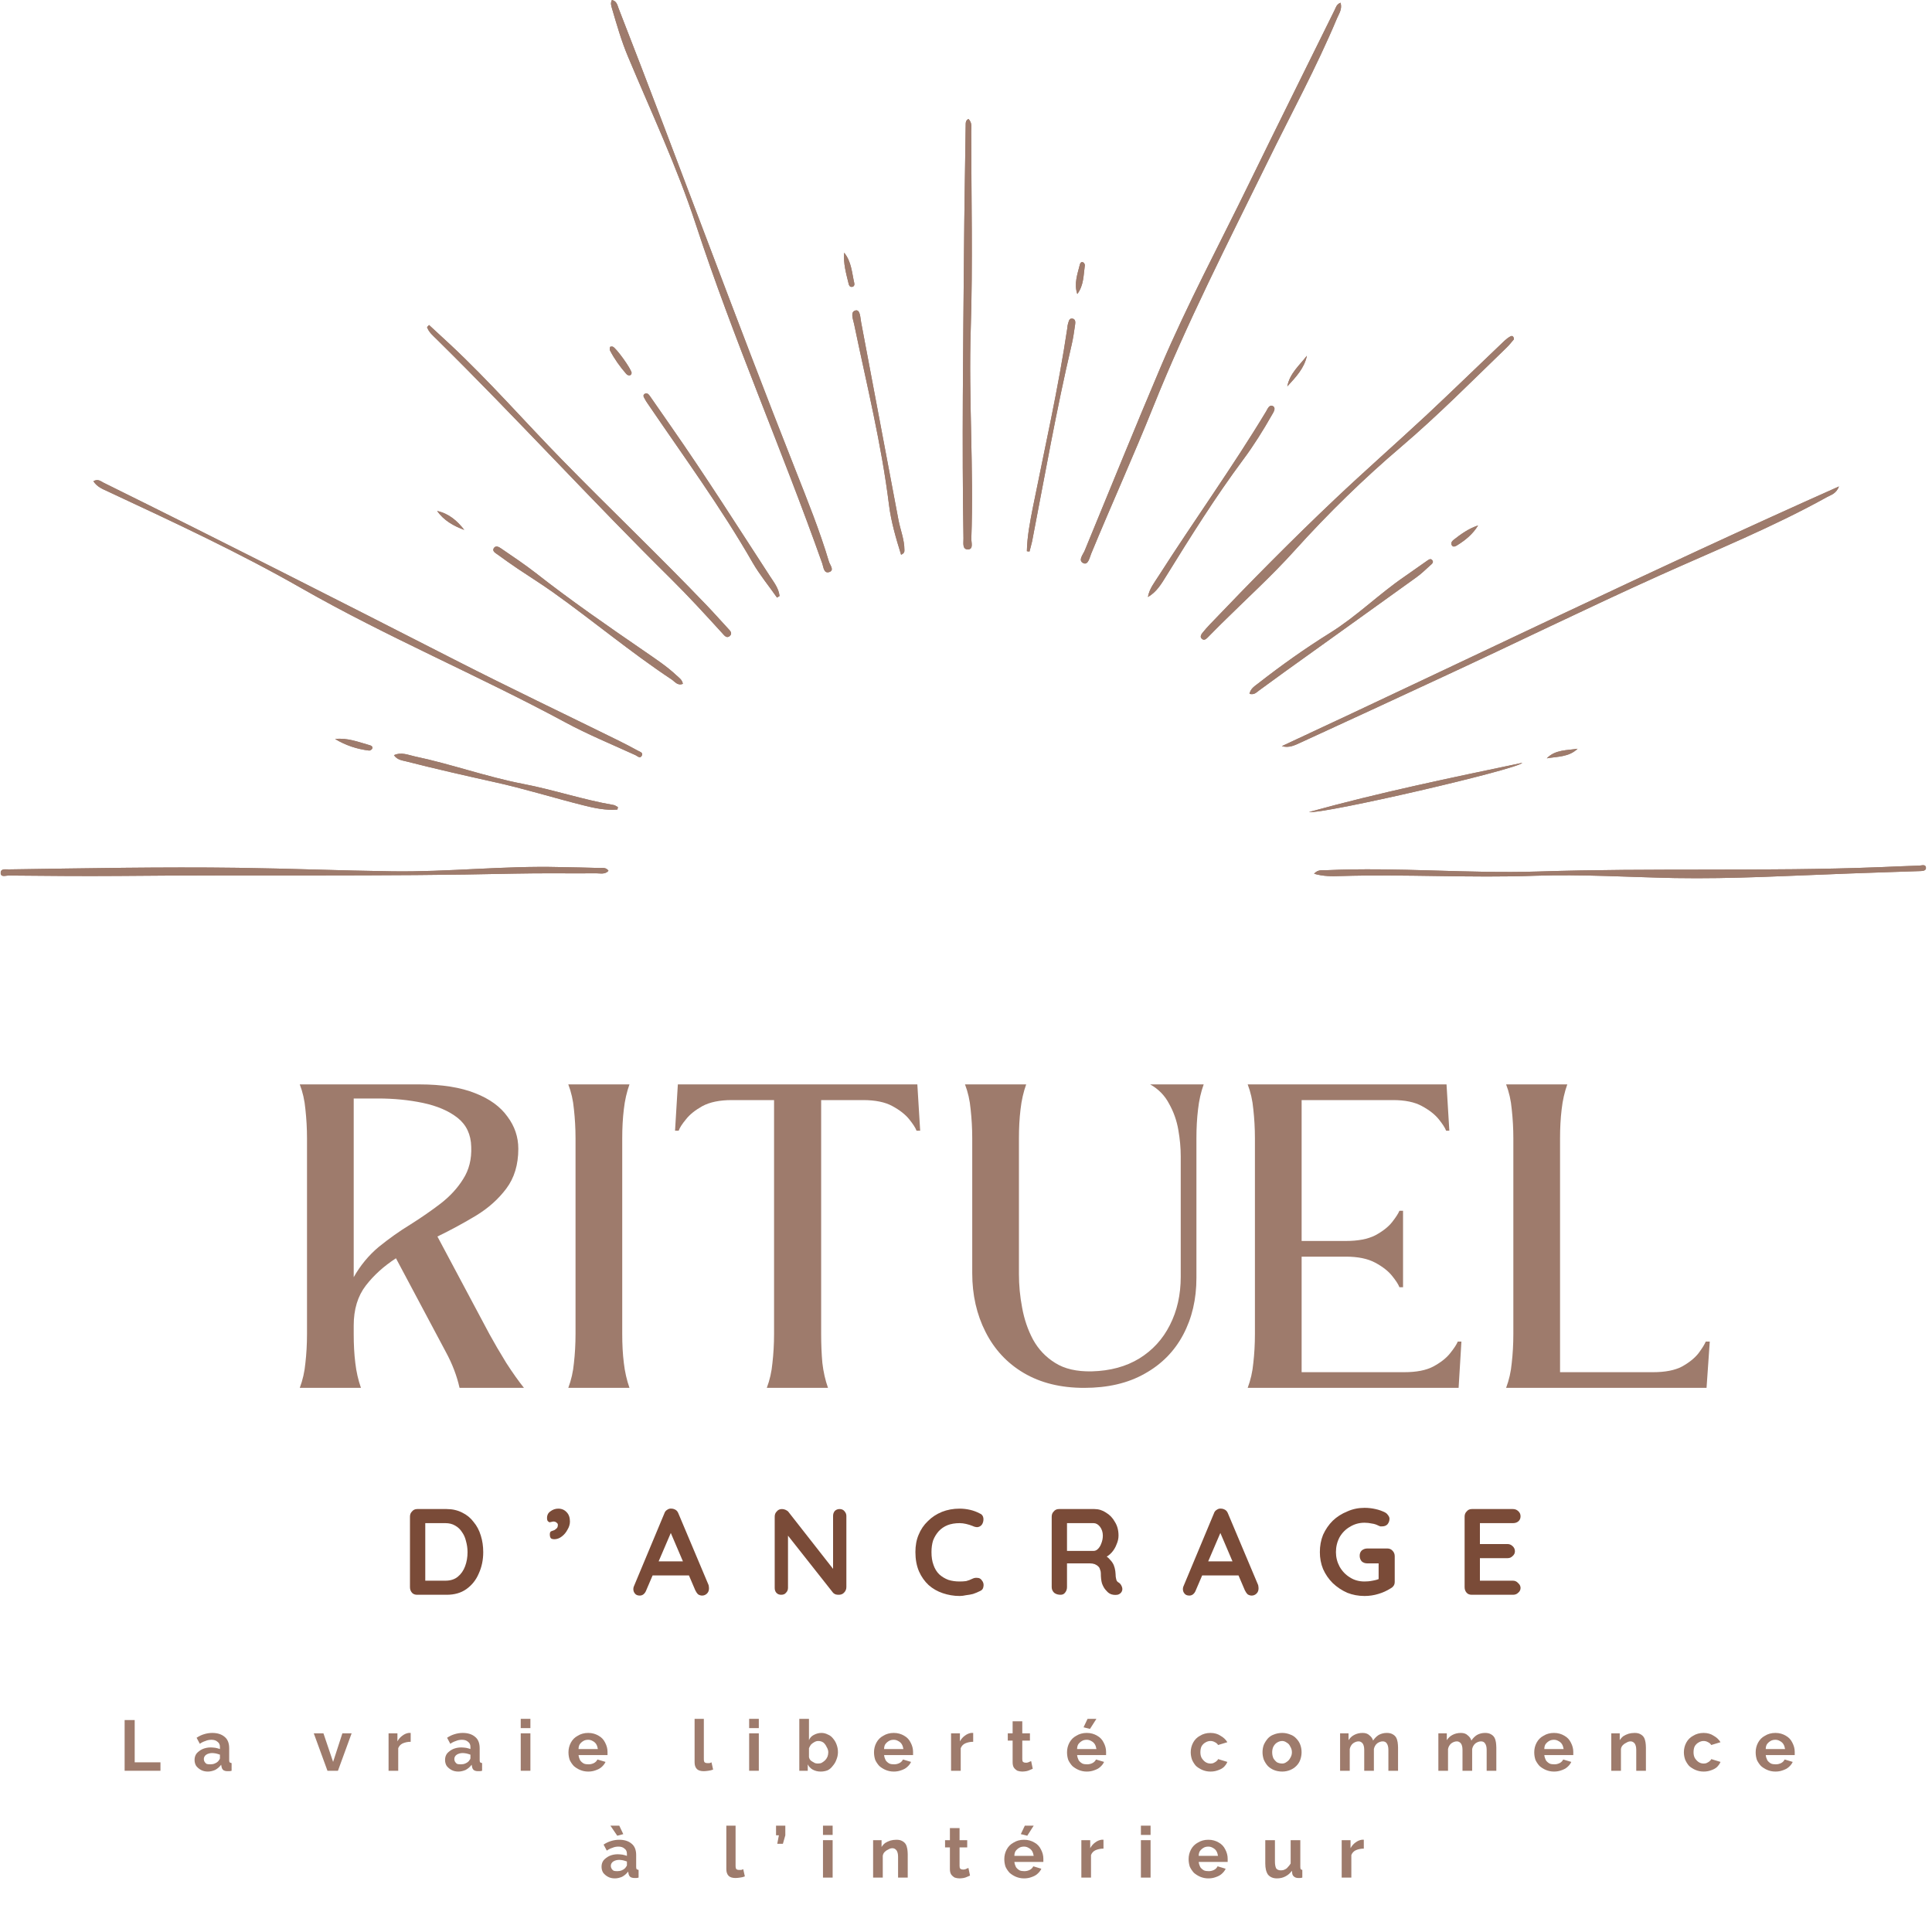 <svg version="1.0" preserveAspectRatio="xMidYMid meet" height="100" viewBox="0 0 75 75" zoomAndPan="magnify" width="100" xmlns:xlink="http://www.w3.org/1999/xlink" xmlns="http://www.w3.org/2000/svg"><defs><g></g><clipPath id="5a0313aee8"><path clip-rule="nonzero" d="M 0 0 L 75 0 L 75 34.5 L 0 34.5 Z M 0 0"></path></clipPath><clipPath id="00d1881185"><path clip-rule="nonzero" d="M 0.52 0 L 10 0 L 10 12 L 0.52 12 Z M 0.52 0"></path></clipPath><clipPath id="972096b78f"><rect height="17" y="0" width="58" x="0"></rect></clipPath><clipPath id="71ed5f93db"><path clip-rule="nonzero" d="M 0.121 1 L 4 1 L 4 5 L 0.121 5 Z M 0.121 1"></path></clipPath><clipPath id="94c16ec5f1"><rect height="7" y="0" width="47" x="0"></rect></clipPath><clipPath id="082435fa0a"><path clip-rule="nonzero" d="M 0.559 0 L 3 0 L 3 3 L 0.559 3 Z M 0.559 0"></path></clipPath><clipPath id="8a7eacd98c"><rect height="8" y="0" width="70" x="0"></rect></clipPath></defs><g clip-path="url(#5a0313aee8)"><path fill-rule="nonzero" fill-opacity="1" d="M 52.039 0.105 C 52.113 0.344 51.984 0.523 51.906 0.703 C 51.105 2.617 50.109 4.438 49.199 6.301 C 47.664 9.43 46.078 12.527 44.777 15.77 C 44.008 17.691 43.148 19.582 42.359 21.496 C 42.297 21.648 42.242 21.945 42.059 21.863 C 41.832 21.758 42.047 21.527 42.109 21.371 C 43.094 18.984 44.062 16.59 45.07 14.215 C 46.098 11.801 47.336 9.488 48.484 7.133 C 49.582 4.883 50.699 2.641 51.809 0.391 C 51.859 0.293 51.879 0.172 52.039 0.105 Z M 23.754 0.316 C 23.941 0.953 24.121 1.586 24.379 2.199 C 25.281 4.355 26.281 6.48 27.008 8.699 C 28.469 13.16 30.359 17.461 31.922 21.879 C 31.969 22.016 31.98 22.285 32.203 22.203 C 32.395 22.129 32.219 21.934 32.18 21.805 C 31.82 20.598 31.348 19.43 30.887 18.262 C 28.531 12.305 26.34 6.289 24.012 0.32 C 23.965 0.199 23.945 0.043 23.754 0 C 23.691 0.125 23.727 0.219 23.754 0.316 Z M 50.496 28.824 C 52.336 27.98 54.168 27.133 56 26.281 C 58.816 24.977 61.602 23.609 64.43 22.336 C 66.609 21.355 68.828 20.461 70.922 19.297 C 71.074 19.211 71.273 19.176 71.391 18.883 C 64.07 22.145 56.949 25.621 49.762 28.965 C 50.043 29.047 50.273 28.926 50.496 28.824 Z M 52.039 34.008 C 54.559 33.93 57.078 34.09 59.602 33.996 C 61.406 33.934 63.215 34.051 65.02 34.086 C 67.273 34.125 69.523 33.992 71.777 33.91 C 72.691 33.875 73.609 33.848 74.523 33.816 C 74.625 33.812 74.77 33.812 74.766 33.688 C 74.758 33.539 74.605 33.598 74.52 33.602 C 73.996 33.617 73.477 33.645 72.953 33.664 C 68.539 33.836 64.121 33.688 59.707 33.832 C 56.969 33.918 54.234 33.656 51.496 33.781 C 51.34 33.789 51.168 33.742 51.012 33.918 C 51.367 34.023 51.703 34.02 52.039 34.008 Z M 23.277 33.695 C 22.758 33.676 22.234 33.672 21.711 33.66 C 19.547 33.605 17.391 33.855 15.227 33.824 C 13.23 33.797 11.234 33.715 9.238 33.688 C 6.273 33.648 3.309 33.707 0.344 33.75 C 0.223 33.754 0.035 33.707 0.027 33.875 C 0.02 34.07 0.219 33.988 0.324 33.988 C 1.75 34 3.176 34.016 4.602 34.004 C 9.73 33.953 14.855 34.031 19.984 33.914 C 21.039 33.891 22.098 33.91 23.152 33.902 C 23.309 33.902 23.488 33.953 23.621 33.805 C 23.535 33.668 23.395 33.695 23.277 33.695 Z M 4.195 19.082 C 6.73 20.266 9.266 21.441 11.699 22.832 C 15.027 24.734 18.57 26.219 21.941 28.039 C 22.824 28.516 23.758 28.898 24.672 29.316 C 24.746 29.352 24.859 29.473 24.922 29.32 C 24.965 29.215 24.836 29.18 24.762 29.141 C 24.516 29.008 24.27 28.875 24.02 28.754 C 21.895 27.707 19.758 26.688 17.652 25.613 C 13.117 23.297 8.582 20.992 4.02 18.738 C 3.91 18.684 3.809 18.578 3.625 18.68 C 3.77 18.906 3.992 18.988 4.195 19.082 Z M 37.488 4.828 C 37.465 6.496 37.434 8.16 37.422 9.828 C 37.391 13.52 37.34 17.211 37.402 20.902 C 37.406 21.066 37.344 21.336 37.582 21.328 C 37.797 21.32 37.703 21.059 37.707 20.91 C 37.805 18.199 37.598 15.492 37.684 12.777 C 37.766 10.223 37.703 7.66 37.703 5.102 C 37.703 4.945 37.75 4.77 37.594 4.617 C 37.492 4.676 37.488 4.75 37.488 4.828 Z M 58.641 13.055 C 58.555 13.098 58.473 13.164 58.402 13.23 C 57.395 14.188 56.402 15.156 55.391 16.102 C 54.207 17.203 52.992 18.27 51.82 19.379 C 50.156 20.953 48.551 22.582 46.969 24.238 C 46.863 24.348 46.762 24.465 46.668 24.582 C 46.621 24.645 46.582 24.727 46.648 24.789 C 46.73 24.875 46.809 24.82 46.875 24.754 C 47.055 24.574 47.23 24.391 47.414 24.211 C 48.371 23.262 49.375 22.355 50.273 21.355 C 51.562 19.926 52.934 18.586 54.398 17.34 C 55.824 16.125 57.141 14.793 58.484 13.496 C 58.594 13.391 58.684 13.27 58.77 13.172 C 58.766 13.055 58.703 13.023 58.641 13.055 Z M 16.578 12.699 C 16.648 12.902 16.812 13.031 16.953 13.172 C 20.043 16.219 22.969 19.43 26.055 22.48 C 26.742 23.16 27.395 23.875 28.047 24.59 C 28.117 24.668 28.211 24.797 28.332 24.688 C 28.449 24.578 28.336 24.48 28.262 24.398 C 27.984 24.098 27.715 23.793 27.434 23.5 C 25.602 21.586 23.684 19.758 21.836 17.867 C 20.375 16.375 19.004 14.801 17.477 13.375 C 17.203 13.121 16.93 12.871 16.656 12.617 C 16.629 12.645 16.605 12.672 16.578 12.699 Z M 30.262 23.137 C 30.23 22.84 30.047 22.609 29.891 22.371 C 28.629 20.43 27.387 18.473 26.062 16.574 C 25.785 16.18 25.512 15.777 25.234 15.383 C 25.188 15.316 25.117 15.223 25.016 15.297 C 24.938 15.359 25.008 15.438 25.039 15.5 C 25.066 15.559 25.105 15.609 25.141 15.664 C 26.527 17.703 27.988 19.695 29.219 21.844 C 29.492 22.316 29.848 22.746 30.164 23.199 C 30.195 23.18 30.23 23.156 30.262 23.137 Z M 35.109 21.344 C 35.109 20.945 34.953 20.574 34.879 20.188 C 34.395 17.633 33.914 15.07 33.43 12.516 C 33.395 12.34 33.398 12.012 33.215 12.051 C 32.992 12.098 33.117 12.395 33.156 12.578 C 33.641 14.914 34.219 17.234 34.512 19.609 C 34.594 20.258 34.781 20.891 34.98 21.535 C 35.121 21.473 35.109 21.402 35.109 21.344 Z M 26.262 26.219 C 25.879 25.859 25.441 25.574 25.012 25.277 C 23.586 24.297 22.164 23.316 20.801 22.246 C 20.367 21.91 19.914 21.605 19.461 21.297 C 19.375 21.238 19.242 21.152 19.164 21.289 C 19.105 21.398 19.234 21.469 19.312 21.523 C 19.57 21.711 19.828 21.895 20.094 22.074 C 20.547 22.379 21.012 22.668 21.457 22.984 C 23.012 24.09 24.477 25.32 26.07 26.375 C 26.195 26.457 26.297 26.629 26.508 26.547 C 26.484 26.387 26.359 26.309 26.262 26.219 Z M 23.988 31.332 C 23.93 31.305 23.879 31.258 23.82 31.25 C 22.633 31.047 21.484 30.656 20.301 30.43 C 18.879 30.156 17.516 29.66 16.098 29.363 C 15.848 29.309 15.582 29.184 15.293 29.316 C 15.426 29.504 15.609 29.516 15.777 29.559 C 16.906 29.848 18.043 30.105 19.184 30.359 C 20.348 30.613 21.488 30.973 22.645 31.262 C 23.074 31.371 23.52 31.465 23.969 31.426 C 23.977 31.395 23.98 31.363 23.988 31.332 Z M 48.875 26.805 C 49.227 26.555 49.57 26.293 49.922 26.043 C 51.602 24.836 53.289 23.633 54.969 22.422 C 55.164 22.285 55.34 22.113 55.516 21.953 C 55.578 21.898 55.68 21.828 55.59 21.734 C 55.523 21.668 55.445 21.738 55.387 21.777 C 55.094 21.98 54.805 22.188 54.512 22.391 C 53.516 23.074 52.656 23.934 51.625 24.574 C 50.664 25.172 49.742 25.828 48.852 26.523 C 48.715 26.633 48.551 26.719 48.504 26.934 C 48.688 26.988 48.777 26.875 48.875 26.805 Z M 45.277 22.355 C 46.227 20.82 47.184 19.289 48.262 17.84 C 48.672 17.289 49.035 16.707 49.375 16.109 C 49.434 16.004 49.543 15.848 49.422 15.77 C 49.281 15.684 49.211 15.867 49.152 15.969 C 47.84 18.145 46.352 20.207 44.984 22.348 C 44.82 22.609 44.617 22.852 44.562 23.176 C 44.902 22.98 45.086 22.664 45.277 22.355 Z M 39.965 21.41 C 39.996 21.281 40.039 21.148 40.066 21.016 C 40.559 18.473 41.004 15.922 41.598 13.398 C 41.66 13.141 41.695 12.875 41.734 12.613 C 41.75 12.516 41.758 12.383 41.625 12.367 C 41.496 12.352 41.488 12.488 41.457 12.582 C 41.441 12.629 41.441 12.68 41.434 12.73 C 41.086 15.066 40.562 17.371 40.098 19.688 C 39.988 20.246 39.875 20.82 39.863 21.398 C 39.898 21.402 39.93 21.406 39.965 21.41 Z M 59.094 29.613 C 56.32 30.195 53.547 30.766 50.816 31.523 C 51.387 31.609 58.918 29.863 59.094 29.613 Z M 14.332 29.137 C 14.367 29.141 14.434 29.098 14.449 29.062 C 14.48 28.988 14.418 28.945 14.355 28.93 C 13.914 28.805 13.484 28.633 13.008 28.688 C 13.418 28.934 13.859 29.082 14.332 29.137 Z M 23.785 13.457 C 23.754 13.449 23.688 13.453 23.684 13.469 C 23.672 13.512 23.66 13.57 23.68 13.605 C 23.852 13.934 24.066 14.234 24.309 14.512 C 24.352 14.562 24.414 14.59 24.477 14.559 C 24.504 14.547 24.512 14.5 24.52 14.484 C 24.52 14.336 23.906 13.488 23.785 13.457 Z M 56.414 20.969 C 56.352 21.02 56.312 21.102 56.363 21.172 C 56.418 21.254 56.5 21.207 56.566 21.168 C 56.887 20.969 57.176 20.734 57.379 20.398 C 57.008 20.52 56.707 20.738 56.414 20.969 Z M 32.938 10.992 C 32.953 11.062 32.977 11.148 33.078 11.137 C 33.148 11.129 33.18 11.062 33.164 10.996 C 33.07 10.59 33.055 10.156 32.77 9.809 C 32.734 10.219 32.844 10.605 32.938 10.992 Z M 42.113 10.305 C 42.121 10.266 42.082 10.199 42.047 10.184 C 41.969 10.148 41.93 10.219 41.918 10.277 C 41.824 10.648 41.688 11.016 41.82 11.414 C 42.074 11.078 42.059 10.684 42.113 10.305 Z M 50.734 13.809 C 50.445 14.184 50.066 14.496 49.973 15 C 50.297 14.645 50.633 14.301 50.734 13.809 Z M 16.969 19.836 C 17.23 20.203 17.605 20.418 18.023 20.57 C 17.75 20.219 17.422 19.934 16.969 19.836 Z M 60.047 29.438 C 60.461 29.367 60.906 29.391 61.242 29.066 C 60.824 29.133 60.375 29.098 60.047 29.438 Z M 60.047 29.438" fill="#9e7b6c"></path><path fill-rule="nonzero" fill-opacity="1" d="M 52.039 0.105 C 52.113 0.344 51.984 0.523 51.906 0.703 C 51.105 2.617 50.109 4.438 49.199 6.301 C 47.664 9.43 46.078 12.527 44.777 15.77 C 44.008 17.691 43.148 19.582 42.359 21.496 C 42.297 21.648 42.242 21.945 42.059 21.863 C 41.832 21.758 42.047 21.527 42.109 21.371 C 43.094 18.984 44.062 16.59 45.07 14.215 C 46.098 11.801 47.336 9.488 48.484 7.133 C 49.582 4.883 50.699 2.641 51.809 0.391 C 51.859 0.293 51.879 0.172 52.039 0.105 Z M 23.754 0.316 C 23.941 0.953 24.121 1.586 24.379 2.199 C 25.281 4.355 26.281 6.48 27.008 8.699 C 28.469 13.16 30.359 17.461 31.922 21.879 C 31.969 22.016 31.98 22.285 32.203 22.203 C 32.395 22.129 32.219 21.934 32.18 21.805 C 31.82 20.598 31.348 19.43 30.887 18.262 C 28.531 12.305 26.34 6.289 24.012 0.32 C 23.965 0.199 23.945 0.043 23.754 0 C 23.691 0.125 23.727 0.219 23.754 0.316 Z M 50.496 28.824 C 52.336 27.98 54.168 27.133 56 26.281 C 58.816 24.977 61.602 23.609 64.43 22.336 C 66.609 21.355 68.828 20.461 70.922 19.297 C 71.074 19.211 71.273 19.176 71.391 18.883 C 64.07 22.145 56.949 25.621 49.762 28.965 C 50.043 29.047 50.273 28.926 50.496 28.824 Z M 52.039 34.008 C 54.559 33.93 57.078 34.09 59.602 33.996 C 61.406 33.934 63.215 34.051 65.02 34.086 C 67.273 34.125 69.523 33.992 71.777 33.91 C 72.691 33.875 73.609 33.848 74.523 33.816 C 74.625 33.812 74.77 33.812 74.766 33.688 C 74.758 33.539 74.605 33.598 74.52 33.602 C 73.996 33.617 73.477 33.645 72.953 33.664 C 68.539 33.836 64.121 33.688 59.707 33.832 C 56.969 33.918 54.234 33.656 51.496 33.781 C 51.34 33.789 51.168 33.742 51.012 33.918 C 51.367 34.023 51.703 34.02 52.039 34.008 Z M 23.277 33.695 C 22.758 33.676 22.234 33.672 21.711 33.66 C 19.547 33.605 17.391 33.855 15.227 33.824 C 13.23 33.797 11.234 33.715 9.238 33.688 C 6.273 33.648 3.309 33.707 0.344 33.75 C 0.223 33.754 0.035 33.707 0.027 33.875 C 0.02 34.07 0.219 33.988 0.324 33.988 C 1.75 34 3.176 34.016 4.602 34.004 C 9.73 33.953 14.855 34.031 19.984 33.914 C 21.039 33.891 22.098 33.91 23.152 33.902 C 23.309 33.902 23.488 33.953 23.621 33.805 C 23.535 33.668 23.395 33.695 23.277 33.695 Z M 4.195 19.082 C 6.73 20.266 9.266 21.441 11.699 22.832 C 15.027 24.734 18.57 26.219 21.941 28.039 C 22.824 28.516 23.758 28.898 24.672 29.316 C 24.746 29.352 24.859 29.473 24.922 29.32 C 24.965 29.215 24.836 29.18 24.762 29.141 C 24.516 29.008 24.27 28.875 24.02 28.754 C 21.895 27.707 19.758 26.688 17.652 25.613 C 13.117 23.297 8.582 20.992 4.02 18.738 C 3.91 18.684 3.809 18.578 3.625 18.68 C 3.77 18.906 3.992 18.988 4.195 19.082 Z M 37.488 4.828 C 37.465 6.496 37.434 8.16 37.422 9.828 C 37.391 13.52 37.34 17.211 37.402 20.902 C 37.406 21.066 37.344 21.336 37.582 21.328 C 37.797 21.32 37.703 21.059 37.707 20.91 C 37.805 18.199 37.598 15.492 37.684 12.777 C 37.766 10.223 37.703 7.66 37.703 5.102 C 37.703 4.945 37.75 4.77 37.594 4.617 C 37.492 4.676 37.488 4.75 37.488 4.828 Z M 58.641 13.055 C 58.555 13.098 58.473 13.164 58.402 13.23 C 57.395 14.188 56.402 15.156 55.391 16.102 C 54.207 17.203 52.992 18.27 51.82 19.379 C 50.156 20.953 48.551 22.582 46.969 24.238 C 46.863 24.348 46.762 24.465 46.668 24.582 C 46.621 24.645 46.582 24.727 46.648 24.789 C 46.73 24.875 46.809 24.82 46.875 24.754 C 47.055 24.574 47.23 24.391 47.414 24.211 C 48.371 23.262 49.375 22.355 50.273 21.355 C 51.562 19.926 52.934 18.586 54.398 17.34 C 55.824 16.125 57.141 14.793 58.484 13.496 C 58.594 13.391 58.684 13.27 58.77 13.172 C 58.766 13.055 58.703 13.023 58.641 13.055 Z M 16.578 12.699 C 16.648 12.902 16.812 13.031 16.953 13.172 C 20.043 16.219 22.969 19.43 26.055 22.48 C 26.742 23.16 27.395 23.875 28.047 24.59 C 28.117 24.668 28.211 24.797 28.332 24.688 C 28.449 24.578 28.336 24.48 28.262 24.398 C 27.984 24.098 27.715 23.793 27.434 23.5 C 25.602 21.586 23.684 19.758 21.836 17.867 C 20.375 16.375 19.004 14.801 17.477 13.375 C 17.203 13.121 16.93 12.871 16.656 12.617 C 16.629 12.645 16.605 12.672 16.578 12.699 Z M 30.262 23.137 C 30.23 22.84 30.047 22.609 29.891 22.371 C 28.629 20.43 27.387 18.473 26.062 16.574 C 25.785 16.18 25.512 15.777 25.234 15.383 C 25.188 15.316 25.117 15.223 25.016 15.297 C 24.938 15.359 25.008 15.438 25.039 15.5 C 25.066 15.559 25.105 15.609 25.141 15.664 C 26.527 17.703 27.988 19.695 29.219 21.844 C 29.492 22.316 29.848 22.746 30.164 23.199 C 30.195 23.18 30.23 23.156 30.262 23.137 Z M 35.109 21.344 C 35.109 20.945 34.953 20.574 34.879 20.188 C 34.395 17.633 33.914 15.07 33.43 12.516 C 33.395 12.34 33.398 12.012 33.215 12.051 C 32.992 12.098 33.117 12.395 33.156 12.578 C 33.641 14.914 34.219 17.234 34.512 19.609 C 34.594 20.258 34.781 20.891 34.98 21.535 C 35.121 21.473 35.109 21.402 35.109 21.344 Z M 26.262 26.219 C 25.879 25.859 25.441 25.574 25.012 25.277 C 23.586 24.297 22.164 23.316 20.801 22.246 C 20.367 21.91 19.914 21.605 19.461 21.297 C 19.375 21.238 19.242 21.152 19.164 21.289 C 19.105 21.398 19.234 21.469 19.312 21.523 C 19.57 21.711 19.828 21.895 20.094 22.074 C 20.547 22.379 21.012 22.668 21.457 22.984 C 23.012 24.09 24.477 25.32 26.07 26.375 C 26.195 26.457 26.297 26.629 26.508 26.547 C 26.484 26.387 26.359 26.309 26.262 26.219 Z M 23.988 31.332 C 23.93 31.305 23.879 31.258 23.82 31.25 C 22.633 31.047 21.484 30.656 20.301 30.43 C 18.879 30.156 17.516 29.66 16.098 29.363 C 15.848 29.309 15.582 29.184 15.293 29.316 C 15.426 29.504 15.609 29.516 15.777 29.559 C 16.906 29.848 18.043 30.105 19.184 30.359 C 20.348 30.613 21.488 30.973 22.645 31.262 C 23.074 31.371 23.52 31.465 23.969 31.426 C 23.977 31.395 23.98 31.363 23.988 31.332 Z M 48.875 26.805 C 49.227 26.555 49.57 26.293 49.922 26.043 C 51.602 24.836 53.289 23.633 54.969 22.422 C 55.164 22.285 55.34 22.113 55.516 21.953 C 55.578 21.898 55.68 21.828 55.59 21.734 C 55.523 21.668 55.445 21.738 55.387 21.777 C 55.094 21.98 54.805 22.188 54.512 22.391 C 53.516 23.074 52.656 23.934 51.625 24.574 C 50.664 25.172 49.742 25.828 48.852 26.523 C 48.715 26.633 48.551 26.719 48.504 26.934 C 48.688 26.988 48.777 26.875 48.875 26.805 Z M 45.277 22.355 C 46.227 20.82 47.184 19.289 48.262 17.84 C 48.672 17.289 49.035 16.707 49.375 16.109 C 49.434 16.004 49.543 15.848 49.422 15.77 C 49.281 15.684 49.211 15.867 49.152 15.969 C 47.84 18.145 46.352 20.207 44.984 22.348 C 44.82 22.609 44.617 22.852 44.562 23.176 C 44.902 22.98 45.086 22.664 45.277 22.355 Z M 39.965 21.41 C 39.996 21.281 40.039 21.148 40.066 21.016 C 40.559 18.473 41.004 15.922 41.598 13.398 C 41.66 13.141 41.695 12.875 41.734 12.613 C 41.75 12.516 41.758 12.383 41.625 12.367 C 41.496 12.352 41.488 12.488 41.457 12.582 C 41.441 12.629 41.441 12.68 41.434 12.73 C 41.086 15.066 40.562 17.371 40.098 19.688 C 39.988 20.246 39.875 20.82 39.863 21.398 C 39.898 21.402 39.93 21.406 39.965 21.41 Z M 59.094 29.613 C 56.32 30.195 53.547 30.766 50.816 31.523 C 51.387 31.609 58.918 29.863 59.094 29.613 Z M 14.332 29.137 C 14.367 29.141 14.434 29.098 14.449 29.062 C 14.48 28.988 14.418 28.945 14.355 28.93 C 13.914 28.805 13.484 28.633 13.008 28.688 C 13.418 28.934 13.859 29.082 14.332 29.137 Z M 23.785 13.457 C 23.754 13.449 23.688 13.453 23.684 13.469 C 23.672 13.512 23.66 13.57 23.68 13.605 C 23.852 13.934 24.066 14.234 24.309 14.512 C 24.352 14.562 24.414 14.59 24.477 14.559 C 24.504 14.547 24.512 14.5 24.52 14.484 C 24.52 14.336 23.906 13.488 23.785 13.457 Z M 56.414 20.969 C 56.352 21.02 56.312 21.102 56.363 21.172 C 56.418 21.254 56.5 21.207 56.566 21.168 C 56.887 20.969 57.176 20.734 57.379 20.398 C 57.008 20.52 56.707 20.738 56.414 20.969 Z M 32.938 10.992 C 32.953 11.062 32.977 11.148 33.078 11.137 C 33.148 11.129 33.18 11.062 33.164 10.996 C 33.07 10.59 33.055 10.156 32.77 9.809 C 32.734 10.219 32.844 10.605 32.938 10.992 Z M 42.113 10.305 C 42.121 10.266 42.082 10.199 42.047 10.184 C 41.969 10.148 41.93 10.219 41.918 10.277 C 41.824 10.648 41.688 11.016 41.82 11.414 C 42.074 11.078 42.059 10.684 42.113 10.305 Z M 50.734 13.809 C 50.445 14.184 50.066 14.496 49.973 15 C 50.297 14.645 50.633 14.301 50.734 13.809 Z M 16.969 19.836 C 17.23 20.203 17.605 20.418 18.023 20.57 C 17.75 20.219 17.422 19.934 16.969 19.836 Z M 60.047 29.438 C 60.461 29.367 60.906 29.391 61.242 29.066 C 60.824 29.133 60.375 29.098 60.047 29.438 Z M 60.047 29.438" fill="#9e7b6c"></path></g><g transform="matrix(1, 0, 0, 1, 11, 42)"><g clip-path="url(#972096b78f)"><g clip-path="url(#00d1881185)"><g fill-opacity="1" fill="#9e7b6c"><g transform="translate(0.637, 11.877)"><g><path d="M 4.641 -11.781 C 5.523 -11.781 6.25 -11.664 6.812 -11.438 C 7.375 -11.219 7.789 -10.914 8.062 -10.531 C 8.344 -10.156 8.484 -9.738 8.484 -9.281 C 8.484 -8.664 8.328 -8.148 8.016 -7.734 C 7.711 -7.328 7.32 -6.977 6.844 -6.688 C 6.375 -6.406 5.875 -6.133 5.344 -5.875 L 7.359 -2.094 C 7.547 -1.75 7.766 -1.375 8.016 -0.969 C 8.273 -0.57 8.504 -0.25 8.703 0 L 6.203 0 C 6.098 -0.469 5.922 -0.93 5.672 -1.391 L 3.734 -5.031 C 3.266 -4.727 2.875 -4.375 2.562 -3.969 C 2.25 -3.562 2.094 -3.047 2.094 -2.422 L 2.094 -2.094 C 2.094 -1.688 2.113 -1.312 2.156 -0.969 C 2.195 -0.625 2.27 -0.301 2.375 0 C 2.031 0 1.633 0 1.188 0 C 0.738 0 0.344 0 0 0 C 0.113 -0.301 0.188 -0.625 0.219 -0.969 C 0.258 -1.312 0.281 -1.688 0.281 -2.094 C 0.281 -2.352 0.281 -2.734 0.281 -3.234 C 0.281 -3.742 0.281 -4.312 0.281 -4.938 C 0.281 -5.57 0.281 -6.203 0.281 -6.828 C 0.281 -7.453 0.281 -8.02 0.281 -8.531 C 0.281 -9.039 0.281 -9.426 0.281 -9.688 C 0.281 -10.082 0.258 -10.457 0.219 -10.812 C 0.188 -11.164 0.113 -11.488 0 -11.781 Z M 2.094 -4.297 C 2.352 -4.754 2.676 -5.145 3.062 -5.469 C 3.457 -5.789 3.867 -6.082 4.297 -6.344 C 4.723 -6.613 5.113 -6.883 5.469 -7.156 C 5.832 -7.438 6.125 -7.754 6.344 -8.109 C 6.57 -8.461 6.676 -8.879 6.656 -9.359 C 6.645 -9.836 6.469 -10.211 6.125 -10.484 C 5.781 -10.754 5.332 -10.945 4.781 -11.062 C 4.238 -11.176 3.656 -11.234 3.031 -11.234 L 2.094 -11.234 Z M 2.094 -4.297"></path></g></g></g></g><g fill-opacity="1" fill="#9e7b6c"><g transform="translate(11.061, 11.877)"><g><path d="M 0.281 -9.688 C 0.281 -10.082 0.258 -10.457 0.219 -10.812 C 0.188 -11.164 0.113 -11.488 0 -11.781 L 2.375 -11.781 C 2.27 -11.488 2.195 -11.164 2.156 -10.812 C 2.113 -10.457 2.094 -10.082 2.094 -9.688 C 2.094 -9.426 2.094 -9.039 2.094 -8.531 C 2.094 -8.02 2.094 -7.453 2.094 -6.828 C 2.094 -6.203 2.094 -5.57 2.094 -4.938 C 2.094 -4.312 2.094 -3.742 2.094 -3.234 C 2.094 -2.734 2.094 -2.352 2.094 -2.094 C 2.094 -1.688 2.113 -1.312 2.156 -0.969 C 2.195 -0.625 2.27 -0.301 2.375 0 L 0 0 C 0.113 -0.301 0.188 -0.625 0.219 -0.969 C 0.258 -1.312 0.281 -1.688 0.281 -2.094 Z M 0.281 -9.688"></path></g></g></g><g fill-opacity="1" fill="#9e7b6c"><g transform="translate(15.205, 11.877)"><g><path d="M 5.672 -2.094 C 5.672 -1.688 5.688 -1.312 5.719 -0.969 C 5.758 -0.625 5.832 -0.301 5.938 0 L 3.562 0 C 3.676 -0.301 3.75 -0.625 3.781 -0.969 C 3.82 -1.312 3.844 -1.688 3.844 -2.094 C 3.844 -3.594 3.844 -5.098 3.844 -6.609 C 3.844 -8.129 3.844 -9.648 3.844 -11.172 L 2.203 -11.172 C 1.734 -11.172 1.352 -11.094 1.062 -10.938 C 0.781 -10.781 0.566 -10.609 0.422 -10.422 C 0.273 -10.242 0.18 -10.098 0.141 -9.984 L 0 -9.984 L 0.109 -11.781 L 9.406 -11.781 L 9.516 -9.984 L 9.375 -9.984 C 9.332 -10.098 9.238 -10.242 9.094 -10.422 C 8.945 -10.609 8.727 -10.781 8.438 -10.938 C 8.156 -11.094 7.773 -11.172 7.297 -11.172 L 5.672 -11.172 C 5.672 -9.648 5.672 -8.129 5.672 -6.609 C 5.672 -5.098 5.672 -3.594 5.672 -2.094 Z M 5.672 -2.094"></path></g></g></g><g fill-opacity="1" fill="#9e7b6c"><g transform="translate(26.461, 11.877)"><g><path d="M 9.266 -11.781 C 9.16 -11.488 9.086 -11.164 9.047 -10.812 C 9.004 -10.457 8.984 -10.082 8.984 -9.688 L 8.984 -4.266 C 8.984 -3.441 8.812 -2.707 8.469 -2.062 C 8.125 -1.414 7.625 -0.91 6.969 -0.547 C 6.32 -0.18 5.539 0 4.625 0 C 3.719 0 2.938 -0.191 2.281 -0.578 C 1.633 -0.961 1.141 -1.492 0.797 -2.172 C 0.453 -2.848 0.281 -3.609 0.281 -4.453 L 0.281 -9.688 C 0.281 -10.082 0.258 -10.457 0.219 -10.812 C 0.188 -11.164 0.113 -11.488 0 -11.781 L 2.375 -11.781 C 2.27 -11.488 2.195 -11.164 2.156 -10.812 C 2.113 -10.457 2.094 -10.082 2.094 -9.688 L 2.094 -4.422 C 2.094 -3.992 2.133 -3.555 2.219 -3.109 C 2.301 -2.66 2.441 -2.25 2.641 -1.875 C 2.848 -1.5 3.133 -1.195 3.5 -0.969 C 3.863 -0.738 4.336 -0.629 4.922 -0.641 C 5.641 -0.66 6.254 -0.828 6.766 -1.141 C 7.285 -1.461 7.68 -1.895 7.953 -2.438 C 8.234 -2.988 8.375 -3.613 8.375 -4.312 L 8.375 -8.984 C 8.375 -9.316 8.344 -9.66 8.281 -10.016 C 8.219 -10.379 8.098 -10.719 7.922 -11.031 C 7.754 -11.352 7.508 -11.602 7.188 -11.781 Z M 9.266 -11.781"></path></g></g></g><g fill-opacity="1" fill="#9e7b6c"><g transform="translate(37.435, 11.877)"><g><path d="M 8.188 0 L 0 0 C 0.113 -0.301 0.188 -0.625 0.219 -0.969 C 0.258 -1.312 0.281 -1.688 0.281 -2.094 C 0.281 -2.352 0.281 -2.734 0.281 -3.234 C 0.281 -3.742 0.281 -4.312 0.281 -4.938 C 0.281 -5.57 0.281 -6.203 0.281 -6.828 C 0.281 -7.453 0.281 -8.02 0.281 -8.531 C 0.281 -9.039 0.281 -9.426 0.281 -9.688 C 0.281 -10.082 0.258 -10.457 0.219 -10.812 C 0.188 -11.164 0.113 -11.488 0 -11.781 L 7.719 -11.781 L 7.828 -9.984 L 7.703 -9.984 C 7.66 -10.098 7.566 -10.242 7.422 -10.422 C 7.273 -10.609 7.055 -10.781 6.766 -10.938 C 6.484 -11.094 6.109 -11.172 5.641 -11.172 L 2.094 -11.172 L 2.094 -5.703 L 3.812 -5.703 C 4.281 -5.703 4.66 -5.773 4.953 -5.922 C 5.242 -6.078 5.461 -6.25 5.609 -6.438 C 5.754 -6.625 5.848 -6.77 5.891 -6.875 L 6.031 -6.875 C 6.031 -6.383 6.031 -5.891 6.031 -5.391 C 6.031 -4.891 6.031 -4.395 6.031 -3.906 L 5.891 -3.906 C 5.848 -4.02 5.754 -4.164 5.609 -4.344 C 5.461 -4.531 5.242 -4.703 4.953 -4.859 C 4.66 -5.016 4.281 -5.094 3.812 -5.094 L 2.094 -5.094 L 2.094 -0.609 L 6.078 -0.609 C 6.547 -0.609 6.922 -0.68 7.203 -0.828 C 7.492 -0.984 7.711 -1.156 7.859 -1.344 C 8.016 -1.539 8.113 -1.691 8.156 -1.797 L 8.297 -1.797 Z M 8.188 0"></path></g></g></g><g fill-opacity="1" fill="#9e7b6c"><g transform="translate(47.467, 11.877)"><g><path d="M 2.094 -9.688 L 2.094 -0.609 L 5.703 -0.609 C 6.172 -0.609 6.547 -0.68 6.828 -0.828 C 7.109 -0.984 7.32 -1.156 7.469 -1.344 C 7.613 -1.539 7.707 -1.691 7.75 -1.797 L 7.906 -1.797 L 7.781 0 L 0 0 C 0.113 -0.301 0.188 -0.625 0.219 -0.969 C 0.258 -1.312 0.281 -1.688 0.281 -2.094 C 0.281 -2.352 0.281 -2.734 0.281 -3.234 C 0.281 -3.742 0.281 -4.312 0.281 -4.938 C 0.281 -5.57 0.281 -6.203 0.281 -6.828 C 0.281 -7.453 0.281 -8.02 0.281 -8.531 C 0.281 -9.039 0.281 -9.426 0.281 -9.688 C 0.281 -10.082 0.258 -10.457 0.219 -10.812 C 0.188 -11.164 0.113 -11.488 0 -11.781 L 2.375 -11.781 C 2.27 -11.488 2.195 -11.164 2.156 -10.812 C 2.113 -10.457 2.094 -10.082 2.094 -9.688 Z M 2.094 -9.688"></path></g></g></g></g></g><g transform="matrix(1, 0, 0, 1, 15, 57)"><g clip-path="url(#94c16ec5f1)"><g clip-path="url(#71ed5f93db)"><g fill-opacity="1" fill="#7a4b38"><g transform="translate(0.556, 4.909)"><g><path d="M 1.781 -3.328 C 2.008 -3.328 2.211 -3.281 2.391 -3.188 C 2.566 -3.102 2.711 -2.984 2.828 -2.828 C 2.953 -2.68 3.047 -2.504 3.109 -2.297 C 3.172 -2.098 3.203 -1.883 3.203 -1.656 C 3.203 -1.352 3.145 -1.078 3.031 -0.828 C 2.926 -0.578 2.766 -0.375 2.547 -0.219 C 2.336 -0.07 2.082 0 1.781 0 L 0.641 0 C 0.555 0 0.488 -0.023 0.438 -0.078 C 0.383 -0.141 0.359 -0.211 0.359 -0.297 L 0.359 -3.031 C 0.359 -3.113 0.383 -3.18 0.438 -3.234 C 0.488 -3.297 0.555 -3.328 0.641 -3.328 Z M 1.734 -0.547 C 1.93 -0.547 2.094 -0.598 2.219 -0.703 C 2.344 -0.805 2.438 -0.941 2.5 -1.109 C 2.562 -1.273 2.594 -1.457 2.594 -1.656 C 2.594 -1.812 2.57 -1.957 2.531 -2.094 C 2.5 -2.227 2.445 -2.344 2.375 -2.438 C 2.312 -2.539 2.223 -2.625 2.109 -2.688 C 2.004 -2.75 1.879 -2.781 1.734 -2.781 L 0.906 -2.781 L 0.953 -2.828 L 0.953 -0.5 L 0.922 -0.547 Z M 1.734 -0.547"></path></g></g></g></g><g fill-opacity="1" fill="#7a4b38"><g transform="translate(6.094, 4.909)"><g><path d="M 1.031 -2.844 C 1.031 -2.738 1 -2.633 0.938 -2.531 C 0.883 -2.426 0.812 -2.336 0.719 -2.266 C 0.625 -2.191 0.523 -2.156 0.422 -2.156 C 0.379 -2.156 0.336 -2.164 0.297 -2.188 C 0.266 -2.219 0.25 -2.27 0.25 -2.344 C 0.25 -2.414 0.27 -2.457 0.312 -2.469 C 0.363 -2.488 0.406 -2.504 0.438 -2.516 C 0.477 -2.547 0.508 -2.57 0.531 -2.594 C 0.551 -2.625 0.562 -2.664 0.562 -2.719 C 0.562 -2.75 0.547 -2.773 0.516 -2.797 C 0.484 -2.828 0.441 -2.844 0.391 -2.844 C 0.367 -2.844 0.344 -2.836 0.312 -2.828 C 0.289 -2.828 0.27 -2.82 0.25 -2.812 C 0.219 -2.82 0.191 -2.836 0.172 -2.859 C 0.148 -2.891 0.141 -2.93 0.141 -2.984 C 0.141 -3.086 0.18 -3.172 0.266 -3.234 C 0.359 -3.305 0.461 -3.344 0.578 -3.344 C 0.711 -3.344 0.82 -3.297 0.906 -3.203 C 0.988 -3.117 1.031 -3 1.031 -2.844 Z M 1.031 -2.844"></path></g></g></g><g fill-opacity="1" fill="#7a4b38"><g transform="translate(9.539, 4.909)"><g><path d="M 1.578 -2.578 L 0.547 -0.172 C 0.523 -0.109 0.488 -0.055 0.438 -0.016 C 0.395 0.016 0.348 0.031 0.297 0.031 C 0.211 0.031 0.148 0.004 0.109 -0.047 C 0.066 -0.098 0.047 -0.156 0.047 -0.219 C 0.047 -0.25 0.051 -0.281 0.062 -0.312 L 1.25 -3.156 C 1.27 -3.219 1.305 -3.266 1.359 -3.297 C 1.41 -3.336 1.469 -3.352 1.531 -3.344 C 1.582 -3.344 1.633 -3.328 1.688 -3.297 C 1.738 -3.266 1.773 -3.219 1.797 -3.156 L 2.969 -0.375 C 2.977 -0.332 2.984 -0.289 2.984 -0.25 C 2.984 -0.164 2.957 -0.098 2.906 -0.047 C 2.852 0.004 2.789 0.031 2.719 0.031 C 2.664 0.031 2.613 0.016 2.562 -0.016 C 2.52 -0.055 2.484 -0.109 2.453 -0.172 L 1.438 -2.547 Z M 0.703 -0.75 L 0.953 -1.297 L 2.234 -1.297 L 2.328 -0.75 Z M 0.703 -0.75"></path></g></g></g><g fill-opacity="1" fill="#7a4b38"><g transform="translate(14.715, 4.909)"><g><path d="M 2.875 -3.328 C 2.957 -3.328 3.02 -3.301 3.062 -3.25 C 3.113 -3.195 3.141 -3.133 3.141 -3.062 L 3.141 -0.297 C 3.141 -0.211 3.109 -0.141 3.047 -0.078 C 2.992 -0.023 2.926 0 2.844 0 C 2.801 0 2.758 -0.004 2.719 -0.016 C 2.676 -0.035 2.645 -0.055 2.625 -0.078 L 0.75 -2.453 L 0.875 -2.531 L 0.875 -0.266 C 0.875 -0.191 0.848 -0.129 0.797 -0.078 C 0.754 -0.023 0.691 0 0.609 0 C 0.535 0 0.473 -0.023 0.422 -0.078 C 0.379 -0.129 0.359 -0.191 0.359 -0.266 L 0.359 -3.031 C 0.359 -3.113 0.383 -3.18 0.438 -3.234 C 0.488 -3.297 0.555 -3.328 0.641 -3.328 C 0.691 -3.328 0.738 -3.316 0.781 -3.297 C 0.832 -3.273 0.867 -3.25 0.891 -3.219 L 2.703 -0.906 L 2.625 -0.859 L 2.625 -3.062 C 2.625 -3.133 2.645 -3.195 2.688 -3.25 C 2.738 -3.301 2.801 -3.328 2.875 -3.328 Z M 2.875 -3.328"></path></g></g></g><g fill-opacity="1" fill="#7a4b38"><g transform="translate(20.348, 4.909)"><g><path d="M 2.688 -3.156 C 2.77 -3.125 2.816 -3.062 2.828 -2.969 C 2.836 -2.875 2.816 -2.789 2.766 -2.719 C 2.723 -2.664 2.664 -2.633 2.594 -2.625 C 2.531 -2.625 2.469 -2.641 2.406 -2.672 C 2.332 -2.703 2.25 -2.727 2.156 -2.75 C 2.07 -2.77 1.988 -2.781 1.906 -2.781 C 1.727 -2.781 1.57 -2.754 1.438 -2.703 C 1.301 -2.648 1.188 -2.57 1.094 -2.469 C 1 -2.363 0.926 -2.242 0.875 -2.109 C 0.832 -1.973 0.812 -1.82 0.812 -1.656 C 0.812 -1.469 0.836 -1.301 0.891 -1.156 C 0.941 -1.008 1.016 -0.891 1.109 -0.797 C 1.211 -0.703 1.332 -0.629 1.469 -0.578 C 1.602 -0.535 1.75 -0.516 1.906 -0.516 C 1.988 -0.516 2.07 -0.52 2.156 -0.531 C 2.238 -0.551 2.32 -0.582 2.406 -0.625 C 2.469 -0.656 2.531 -0.664 2.594 -0.656 C 2.664 -0.656 2.723 -0.625 2.766 -0.562 C 2.828 -0.488 2.848 -0.406 2.828 -0.312 C 2.816 -0.227 2.77 -0.172 2.688 -0.141 C 2.602 -0.098 2.516 -0.062 2.422 -0.031 C 2.336 -0.008 2.25 0.004 2.156 0.016 C 2.07 0.035 1.988 0.047 1.906 0.047 C 1.676 0.047 1.457 0.008 1.25 -0.062 C 1.039 -0.133 0.859 -0.238 0.703 -0.375 C 0.547 -0.52 0.422 -0.695 0.328 -0.906 C 0.234 -1.125 0.188 -1.375 0.188 -1.656 C 0.188 -1.906 0.227 -2.129 0.312 -2.328 C 0.395 -2.535 0.516 -2.711 0.672 -2.859 C 0.828 -3.016 1.008 -3.133 1.219 -3.219 C 1.426 -3.301 1.656 -3.344 1.906 -3.344 C 2.039 -3.344 2.176 -3.328 2.312 -3.297 C 2.445 -3.266 2.57 -3.219 2.688 -3.156 Z M 2.688 -3.156"></path></g></g></g><g fill-opacity="1" fill="#7a4b38"><g transform="translate(25.468, 4.909)"><g><path d="M 0.703 0 C 0.609 0 0.523 -0.023 0.453 -0.078 C 0.391 -0.141 0.359 -0.211 0.359 -0.297 L 0.359 -3.031 C 0.359 -3.113 0.383 -3.18 0.438 -3.234 C 0.488 -3.297 0.555 -3.328 0.641 -3.328 L 2.016 -3.328 C 2.18 -3.328 2.332 -3.281 2.469 -3.188 C 2.613 -3.102 2.727 -2.984 2.812 -2.828 C 2.906 -2.68 2.953 -2.504 2.953 -2.297 C 2.953 -2.18 2.926 -2.066 2.875 -1.953 C 2.832 -1.836 2.77 -1.734 2.688 -1.641 C 2.602 -1.547 2.508 -1.477 2.406 -1.438 L 2.406 -1.531 C 2.5 -1.488 2.57 -1.43 2.625 -1.359 C 2.688 -1.297 2.734 -1.227 2.766 -1.156 C 2.797 -1.082 2.816 -1.004 2.828 -0.922 C 2.836 -0.836 2.844 -0.766 2.844 -0.703 C 2.852 -0.648 2.863 -0.602 2.875 -0.562 C 2.895 -0.52 2.926 -0.488 2.969 -0.469 C 3.031 -0.426 3.07 -0.363 3.094 -0.281 C 3.113 -0.207 3.098 -0.141 3.047 -0.078 C 3.004 -0.035 2.957 -0.008 2.906 0 C 2.852 0.008 2.801 0.008 2.75 0 C 2.695 -0.008 2.648 -0.023 2.609 -0.047 C 2.555 -0.078 2.504 -0.125 2.453 -0.188 C 2.398 -0.25 2.352 -0.332 2.312 -0.438 C 2.281 -0.539 2.266 -0.676 2.266 -0.844 C 2.266 -0.895 2.254 -0.941 2.234 -0.984 C 2.223 -1.035 2.195 -1.078 2.156 -1.109 C 2.125 -1.141 2.082 -1.164 2.031 -1.188 C 1.977 -1.207 1.914 -1.219 1.844 -1.219 L 0.875 -1.219 L 0.953 -1.328 L 0.953 -0.297 C 0.953 -0.211 0.926 -0.141 0.875 -0.078 C 0.832 -0.023 0.773 0 0.703 0 Z M 0.891 -1.703 L 1.984 -1.703 C 2.047 -1.703 2.102 -1.727 2.156 -1.781 C 2.207 -1.832 2.25 -1.898 2.281 -1.984 C 2.32 -2.078 2.344 -2.18 2.344 -2.297 C 2.344 -2.43 2.305 -2.547 2.234 -2.641 C 2.16 -2.734 2.078 -2.781 1.984 -2.781 L 0.891 -2.781 L 0.953 -2.938 L 0.953 -1.594 Z M 0.891 -1.703"></path></g></g></g><g fill-opacity="1" fill="#7a4b38"><g transform="translate(30.873, 4.909)"><g><path d="M 1.578 -2.578 L 0.547 -0.172 C 0.523 -0.109 0.488 -0.055 0.438 -0.016 C 0.395 0.016 0.348 0.031 0.297 0.031 C 0.211 0.031 0.148 0.004 0.109 -0.047 C 0.066 -0.098 0.047 -0.156 0.047 -0.219 C 0.047 -0.25 0.051 -0.281 0.062 -0.312 L 1.25 -3.156 C 1.27 -3.219 1.305 -3.266 1.359 -3.297 C 1.41 -3.336 1.469 -3.352 1.531 -3.344 C 1.582 -3.344 1.633 -3.328 1.688 -3.297 C 1.738 -3.266 1.773 -3.219 1.797 -3.156 L 2.969 -0.375 C 2.977 -0.332 2.984 -0.289 2.984 -0.25 C 2.984 -0.164 2.957 -0.098 2.906 -0.047 C 2.852 0.004 2.789 0.031 2.719 0.031 C 2.664 0.031 2.613 0.016 2.562 -0.016 C 2.52 -0.055 2.484 -0.109 2.453 -0.172 L 1.438 -2.547 Z M 0.703 -0.75 L 0.953 -1.297 L 2.234 -1.297 L 2.328 -0.75 Z M 0.703 -0.75"></path></g></g></g><g fill-opacity="1" fill="#7a4b38"><g transform="translate(36.049, 4.909)"><g><path d="M 1.922 0.047 C 1.68 0.047 1.457 0.004 1.25 -0.078 C 1.039 -0.172 0.852 -0.297 0.688 -0.453 C 0.531 -0.609 0.406 -0.789 0.312 -1 C 0.227 -1.207 0.188 -1.426 0.188 -1.656 C 0.188 -1.895 0.227 -2.117 0.312 -2.328 C 0.406 -2.535 0.531 -2.719 0.688 -2.875 C 0.852 -3.031 1.039 -3.148 1.25 -3.234 C 1.457 -3.328 1.68 -3.375 1.922 -3.375 C 2.066 -3.375 2.207 -3.359 2.344 -3.328 C 2.488 -3.297 2.617 -3.25 2.734 -3.188 C 2.785 -3.156 2.82 -3.117 2.844 -3.078 C 2.875 -3.035 2.891 -2.992 2.891 -2.953 C 2.891 -2.867 2.863 -2.797 2.812 -2.734 C 2.758 -2.68 2.691 -2.656 2.609 -2.656 C 2.586 -2.656 2.562 -2.656 2.531 -2.656 C 2.508 -2.664 2.484 -2.676 2.453 -2.688 C 2.379 -2.727 2.297 -2.754 2.203 -2.766 C 2.117 -2.785 2.023 -2.797 1.922 -2.797 C 1.711 -2.797 1.523 -2.742 1.359 -2.641 C 1.191 -2.547 1.055 -2.41 0.953 -2.234 C 0.859 -2.055 0.812 -1.863 0.812 -1.656 C 0.812 -1.457 0.859 -1.27 0.953 -1.094 C 1.055 -0.914 1.191 -0.773 1.359 -0.672 C 1.523 -0.566 1.711 -0.516 1.922 -0.516 C 2.016 -0.516 2.117 -0.523 2.234 -0.547 C 2.348 -0.566 2.441 -0.594 2.516 -0.625 L 2.469 -0.484 L 2.469 -1.297 L 2.562 -1.219 L 2.031 -1.219 C 1.945 -1.219 1.875 -1.242 1.812 -1.297 C 1.758 -1.359 1.734 -1.43 1.734 -1.516 C 1.734 -1.598 1.758 -1.664 1.812 -1.719 C 1.875 -1.77 1.945 -1.797 2.031 -1.797 L 2.812 -1.797 C 2.895 -1.797 2.961 -1.766 3.016 -1.703 C 3.066 -1.648 3.094 -1.582 3.094 -1.5 L 3.094 -0.5 C 3.094 -0.438 3.078 -0.383 3.047 -0.344 C 3.016 -0.301 2.977 -0.27 2.938 -0.25 C 2.789 -0.156 2.629 -0.082 2.453 -0.031 C 2.285 0.02 2.109 0.047 1.922 0.047 Z M 1.922 0.047"></path></g></g></g><g fill-opacity="1" fill="#7a4b38"><g transform="translate(41.497, 4.909)"><g><path d="M 0.641 -3.328 L 2.234 -3.328 C 2.316 -3.328 2.383 -3.301 2.438 -3.25 C 2.5 -3.195 2.531 -3.129 2.531 -3.047 C 2.531 -2.961 2.5 -2.895 2.438 -2.844 C 2.383 -2.801 2.316 -2.781 2.234 -2.781 L 0.906 -2.781 L 0.953 -2.859 L 0.953 -1.938 L 0.906 -1.969 L 2.031 -1.969 C 2.102 -1.969 2.164 -1.941 2.219 -1.891 C 2.281 -1.836 2.312 -1.77 2.312 -1.688 C 2.312 -1.613 2.281 -1.551 2.219 -1.5 C 2.164 -1.445 2.102 -1.422 2.031 -1.422 L 0.922 -1.422 L 0.953 -1.469 L 0.953 -0.5 L 0.906 -0.547 L 2.234 -0.547 C 2.316 -0.547 2.383 -0.516 2.438 -0.453 C 2.5 -0.398 2.531 -0.336 2.531 -0.266 C 2.531 -0.191 2.5 -0.129 2.438 -0.078 C 2.383 -0.023 2.316 0 2.234 0 L 0.641 0 C 0.555 0 0.488 -0.023 0.438 -0.078 C 0.383 -0.141 0.359 -0.211 0.359 -0.297 L 0.359 -3.031 C 0.359 -3.113 0.383 -3.18 0.438 -3.234 C 0.488 -3.297 0.555 -3.328 0.641 -3.328 Z M 0.641 -3.328"></path></g></g></g></g></g><g transform="matrix(1, 0, 0, 1, 4, 66)"><g clip-path="url(#8a7eacd98c)"><g clip-path="url(#082435fa0a)"><g fill-opacity="1" fill="#9e7b6c"><g transform="translate(0.635, 2.741)"><g><path d="M 0.203 0 L 0.203 -1.969 L 0.594 -1.969 L 0.594 -0.328 L 1.594 -0.328 L 1.594 0 Z M 0.203 0"></path></g></g></g></g><g fill-opacity="1" fill="#9e7b6c"><g transform="translate(3.491, 2.741)"><g><path d="M 0.062 -0.422 C 0.062 -0.516 0.086 -0.598 0.141 -0.672 C 0.203 -0.742 0.281 -0.801 0.375 -0.844 C 0.469 -0.883 0.57 -0.906 0.688 -0.906 C 0.75 -0.906 0.812 -0.898 0.875 -0.891 C 0.938 -0.879 0.992 -0.863 1.047 -0.844 L 1.047 -0.922 C 1.047 -1.016 1.016 -1.082 0.953 -1.125 C 0.898 -1.176 0.82 -1.203 0.719 -1.203 C 0.633 -1.203 0.555 -1.188 0.484 -1.156 C 0.41 -1.133 0.336 -1.098 0.266 -1.047 L 0.141 -1.281 C 0.234 -1.344 0.332 -1.391 0.438 -1.422 C 0.539 -1.453 0.645 -1.469 0.75 -1.469 C 0.957 -1.469 1.117 -1.414 1.234 -1.312 C 1.348 -1.219 1.406 -1.07 1.406 -0.875 L 1.406 -0.422 C 1.406 -0.379 1.41 -0.348 1.422 -0.328 C 1.441 -0.316 1.469 -0.305 1.5 -0.297 L 1.5 0 C 1.469 0.008 1.438 0.016 1.406 0.016 C 1.383 0.016 1.363 0.016 1.344 0.016 C 1.27 0.016 1.211 0 1.172 -0.031 C 1.141 -0.062 1.117 -0.102 1.109 -0.156 L 1.094 -0.234 C 1.031 -0.148 0.953 -0.082 0.859 -0.031 C 0.766 0.008 0.672 0.031 0.578 0.031 C 0.473 0.031 0.383 0.008 0.312 -0.031 C 0.238 -0.07 0.176 -0.125 0.125 -0.188 C 0.082 -0.258 0.062 -0.336 0.062 -0.422 Z M 0.969 -0.359 C 0.988 -0.379 1.004 -0.398 1.016 -0.422 C 1.035 -0.441 1.047 -0.461 1.047 -0.484 L 1.047 -0.625 C 0.992 -0.645 0.941 -0.66 0.891 -0.672 C 0.836 -0.68 0.789 -0.688 0.75 -0.688 C 0.656 -0.688 0.578 -0.664 0.516 -0.625 C 0.453 -0.582 0.422 -0.523 0.422 -0.453 C 0.422 -0.422 0.43 -0.383 0.453 -0.344 C 0.473 -0.312 0.5 -0.285 0.531 -0.266 C 0.57 -0.254 0.617 -0.25 0.672 -0.25 C 0.734 -0.25 0.789 -0.258 0.844 -0.281 C 0.895 -0.301 0.938 -0.328 0.969 -0.359 Z M 0.969 -0.359"></path></g></g></g><g fill-opacity="1" fill="#9e7b6c"><g transform="translate(6.319, 2.741)"><g></g></g></g><g fill-opacity="1" fill="#9e7b6c"><g transform="translate(8.15, 2.741)"><g><path d="M 0.562 0 L 0.031 -1.453 L 0.406 -1.453 L 0.781 -0.344 L 1.141 -1.453 L 1.5 -1.453 L 0.969 0 Z M 0.562 0"></path></g></g></g><g fill-opacity="1" fill="#9e7b6c"><g transform="translate(10.912, 2.741)"><g><path d="M 1.031 -1.125 C 0.914 -1.125 0.812 -1.102 0.719 -1.062 C 0.633 -1.02 0.578 -0.957 0.547 -0.875 L 0.547 0 L 0.172 0 L 0.172 -1.453 L 0.516 -1.453 L 0.516 -1.141 C 0.566 -1.234 0.629 -1.305 0.703 -1.359 C 0.785 -1.422 0.867 -1.457 0.953 -1.469 C 0.973 -1.469 0.988 -1.469 1 -1.469 C 1.008 -1.469 1.02 -1.469 1.031 -1.469 Z M 1.031 -1.125"></path></g></g></g><g fill-opacity="1" fill="#9e7b6c"><g transform="translate(13.215, 2.741)"><g><path d="M 0.062 -0.422 C 0.062 -0.516 0.086 -0.598 0.141 -0.672 C 0.203 -0.742 0.281 -0.801 0.375 -0.844 C 0.469 -0.883 0.57 -0.906 0.688 -0.906 C 0.75 -0.906 0.812 -0.898 0.875 -0.891 C 0.938 -0.879 0.992 -0.863 1.047 -0.844 L 1.047 -0.922 C 1.047 -1.016 1.016 -1.082 0.953 -1.125 C 0.898 -1.176 0.82 -1.203 0.719 -1.203 C 0.633 -1.203 0.555 -1.188 0.484 -1.156 C 0.41 -1.133 0.336 -1.098 0.266 -1.047 L 0.141 -1.281 C 0.234 -1.344 0.332 -1.391 0.438 -1.422 C 0.539 -1.453 0.645 -1.469 0.75 -1.469 C 0.957 -1.469 1.117 -1.414 1.234 -1.312 C 1.348 -1.219 1.406 -1.07 1.406 -0.875 L 1.406 -0.422 C 1.406 -0.379 1.41 -0.348 1.422 -0.328 C 1.441 -0.316 1.469 -0.305 1.5 -0.297 L 1.5 0 C 1.469 0.008 1.438 0.016 1.406 0.016 C 1.383 0.016 1.363 0.016 1.344 0.016 C 1.27 0.016 1.211 0 1.172 -0.031 C 1.141 -0.062 1.117 -0.102 1.109 -0.156 L 1.094 -0.234 C 1.031 -0.148 0.953 -0.082 0.859 -0.031 C 0.766 0.008 0.672 0.031 0.578 0.031 C 0.473 0.031 0.383 0.008 0.312 -0.031 C 0.238 -0.07 0.176 -0.125 0.125 -0.188 C 0.082 -0.258 0.062 -0.336 0.062 -0.422 Z M 0.969 -0.359 C 0.988 -0.379 1.004 -0.398 1.016 -0.422 C 1.035 -0.441 1.047 -0.461 1.047 -0.484 L 1.047 -0.625 C 0.992 -0.645 0.941 -0.66 0.891 -0.672 C 0.836 -0.68 0.789 -0.688 0.75 -0.688 C 0.656 -0.688 0.578 -0.664 0.516 -0.625 C 0.453 -0.582 0.422 -0.523 0.422 -0.453 C 0.422 -0.422 0.43 -0.383 0.453 -0.344 C 0.473 -0.312 0.5 -0.285 0.531 -0.266 C 0.57 -0.254 0.617 -0.25 0.672 -0.25 C 0.734 -0.25 0.789 -0.258 0.844 -0.281 C 0.895 -0.301 0.938 -0.328 0.969 -0.359 Z M 0.969 -0.359"></path></g></g></g><g fill-opacity="1" fill="#9e7b6c"><g transform="translate(16.043, 2.741)"><g><path d="M 0.172 0 L 0.172 -1.453 L 0.547 -1.453 L 0.547 0 Z M 0.172 -1.656 L 0.172 -2.016 L 0.547 -2.016 L 0.547 -1.656 Z M 0.172 -1.656"></path></g></g></g><g fill-opacity="1" fill="#9e7b6c"><g transform="translate(17.99, 2.741)"><g><path d="M 0.844 0.031 C 0.727 0.031 0.625 0.008 0.531 -0.031 C 0.438 -0.07 0.352 -0.125 0.281 -0.188 C 0.219 -0.258 0.164 -0.336 0.125 -0.422 C 0.094 -0.516 0.078 -0.613 0.078 -0.719 C 0.078 -0.852 0.109 -0.977 0.172 -1.094 C 0.234 -1.207 0.32 -1.297 0.438 -1.359 C 0.551 -1.43 0.688 -1.469 0.844 -1.469 C 1 -1.469 1.133 -1.43 1.25 -1.359 C 1.363 -1.297 1.445 -1.207 1.5 -1.094 C 1.562 -0.977 1.594 -0.859 1.594 -0.734 C 1.594 -0.711 1.594 -0.688 1.594 -0.656 C 1.594 -0.633 1.594 -0.617 1.594 -0.609 L 0.469 -0.609 C 0.477 -0.535 0.5 -0.469 0.531 -0.406 C 0.57 -0.352 0.617 -0.312 0.672 -0.281 C 0.723 -0.258 0.785 -0.25 0.859 -0.25 C 0.93 -0.25 1 -0.266 1.062 -0.297 C 1.125 -0.328 1.172 -0.375 1.203 -0.438 L 1.516 -0.344 C 1.484 -0.27 1.43 -0.203 1.359 -0.141 C 1.297 -0.086 1.219 -0.047 1.125 -0.016 C 1.039 0.016 0.945 0.031 0.844 0.031 Z M 0.469 -0.844 L 1.219 -0.844 C 1.207 -0.914 1.188 -0.977 1.156 -1.031 C 1.125 -1.082 1.078 -1.125 1.016 -1.156 C 0.961 -1.188 0.906 -1.203 0.844 -1.203 C 0.77 -1.203 0.707 -1.188 0.656 -1.156 C 0.602 -1.125 0.555 -1.082 0.516 -1.031 C 0.484 -0.977 0.469 -0.914 0.469 -0.844 Z M 0.469 -0.844"></path></g></g></g><g fill-opacity="1" fill="#9e7b6c"><g transform="translate(20.887, 2.741)"><g></g></g></g><g fill-opacity="1" fill="#9e7b6c"><g transform="translate(22.792, 2.741)"><g><path d="M 0.172 -2.016 L 0.531 -2.016 L 0.531 -0.469 C 0.531 -0.395 0.539 -0.348 0.562 -0.328 C 0.594 -0.305 0.625 -0.297 0.656 -0.297 C 0.688 -0.297 0.719 -0.297 0.75 -0.297 C 0.781 -0.305 0.805 -0.316 0.828 -0.328 L 0.891 -0.047 C 0.836 -0.023 0.773 -0.008 0.703 0 C 0.641 0.008 0.582 0.016 0.531 0.016 C 0.414 0.016 0.328 -0.008 0.266 -0.062 C 0.203 -0.125 0.172 -0.211 0.172 -0.328 Z M 0.172 -2.016"></path></g></g></g><g fill-opacity="1" fill="#9e7b6c"><g transform="translate(24.91, 2.741)"><g><path d="M 0.172 0 L 0.172 -1.453 L 0.547 -1.453 L 0.547 0 Z M 0.172 -1.656 L 0.172 -2.016 L 0.547 -2.016 L 0.547 -1.656 Z M 0.172 -1.656"></path></g></g></g><g fill-opacity="1" fill="#9e7b6c"><g transform="translate(26.857, 2.741)"><g><path d="M 1 0.031 C 0.883 0.031 0.781 0.004 0.688 -0.047 C 0.602 -0.098 0.539 -0.164 0.5 -0.25 L 0.5 0 L 0.172 0 L 0.172 -2.016 L 0.547 -2.016 L 0.547 -1.188 C 0.586 -1.281 0.648 -1.348 0.734 -1.391 C 0.828 -1.441 0.926 -1.469 1.031 -1.469 C 1.125 -1.469 1.207 -1.445 1.281 -1.406 C 1.363 -1.375 1.43 -1.32 1.484 -1.25 C 1.547 -1.176 1.594 -1.094 1.625 -1 C 1.656 -0.914 1.672 -0.82 1.672 -0.719 C 1.672 -0.613 1.648 -0.516 1.609 -0.422 C 1.578 -0.336 1.531 -0.258 1.469 -0.188 C 1.414 -0.113 1.348 -0.055 1.266 -0.016 C 1.18 0.016 1.094 0.031 1 0.031 Z M 0.891 -0.281 C 0.953 -0.281 1.004 -0.289 1.047 -0.312 C 1.098 -0.344 1.141 -0.375 1.172 -0.406 C 1.211 -0.445 1.242 -0.492 1.266 -0.547 C 1.285 -0.598 1.297 -0.656 1.297 -0.719 C 1.297 -0.789 1.273 -0.859 1.234 -0.922 C 1.203 -0.992 1.16 -1.051 1.109 -1.094 C 1.055 -1.133 0.988 -1.156 0.906 -1.156 C 0.852 -1.156 0.801 -1.141 0.75 -1.109 C 0.707 -1.086 0.664 -1.055 0.625 -1.016 C 0.594 -0.973 0.566 -0.926 0.547 -0.875 L 0.547 -0.531 C 0.555 -0.488 0.57 -0.453 0.594 -0.422 C 0.613 -0.398 0.641 -0.379 0.672 -0.359 C 0.711 -0.336 0.75 -0.316 0.781 -0.297 C 0.82 -0.285 0.859 -0.281 0.891 -0.281 Z M 0.891 -0.281"></path></g></g></g><g fill-opacity="1" fill="#9e7b6c"><g transform="translate(29.851, 2.741)"><g><path d="M 0.844 0.031 C 0.727 0.031 0.625 0.008 0.531 -0.031 C 0.438 -0.07 0.352 -0.125 0.281 -0.188 C 0.219 -0.258 0.164 -0.336 0.125 -0.422 C 0.094 -0.516 0.078 -0.613 0.078 -0.719 C 0.078 -0.852 0.109 -0.977 0.172 -1.094 C 0.234 -1.207 0.32 -1.297 0.438 -1.359 C 0.551 -1.43 0.688 -1.469 0.844 -1.469 C 1 -1.469 1.133 -1.43 1.25 -1.359 C 1.363 -1.297 1.445 -1.207 1.5 -1.094 C 1.562 -0.977 1.594 -0.859 1.594 -0.734 C 1.594 -0.711 1.594 -0.688 1.594 -0.656 C 1.594 -0.633 1.594 -0.617 1.594 -0.609 L 0.469 -0.609 C 0.477 -0.535 0.5 -0.469 0.531 -0.406 C 0.57 -0.352 0.617 -0.312 0.672 -0.281 C 0.723 -0.258 0.785 -0.25 0.859 -0.25 C 0.93 -0.25 1 -0.266 1.062 -0.297 C 1.125 -0.328 1.172 -0.375 1.203 -0.438 L 1.516 -0.344 C 1.484 -0.27 1.43 -0.203 1.359 -0.141 C 1.297 -0.086 1.219 -0.047 1.125 -0.016 C 1.039 0.016 0.945 0.031 0.844 0.031 Z M 0.469 -0.844 L 1.219 -0.844 C 1.207 -0.914 1.188 -0.977 1.156 -1.031 C 1.125 -1.082 1.078 -1.125 1.016 -1.156 C 0.961 -1.188 0.906 -1.203 0.844 -1.203 C 0.77 -1.203 0.707 -1.188 0.656 -1.156 C 0.602 -1.125 0.555 -1.082 0.516 -1.031 C 0.484 -0.977 0.469 -0.914 0.469 -0.844 Z M 0.469 -0.844"></path></g></g></g><g fill-opacity="1" fill="#9e7b6c"><g transform="translate(32.748, 2.741)"><g><path d="M 1.031 -1.125 C 0.914 -1.125 0.812 -1.102 0.719 -1.062 C 0.633 -1.02 0.578 -0.957 0.547 -0.875 L 0.547 0 L 0.172 0 L 0.172 -1.453 L 0.516 -1.453 L 0.516 -1.141 C 0.566 -1.234 0.629 -1.305 0.703 -1.359 C 0.785 -1.422 0.867 -1.457 0.953 -1.469 C 0.973 -1.469 0.988 -1.469 1 -1.469 C 1.008 -1.469 1.02 -1.469 1.031 -1.469 Z M 1.031 -1.125"></path></g></g></g><g fill-opacity="1" fill="#9e7b6c"><g transform="translate(35.06, 2.741)"><g><path d="M 1.031 -0.078 C 1 -0.066 0.961 -0.051 0.922 -0.031 C 0.879 -0.008 0.832 0.004 0.781 0.016 C 0.727 0.023 0.676 0.031 0.625 0.031 C 0.562 0.031 0.5 0.02 0.438 0 C 0.383 -0.031 0.336 -0.07 0.297 -0.125 C 0.266 -0.176 0.25 -0.242 0.25 -0.328 L 0.25 -1.172 L 0.062 -1.172 L 0.062 -1.453 L 0.25 -1.453 L 0.25 -1.922 L 0.625 -1.922 L 0.625 -1.453 L 0.922 -1.453 L 0.922 -1.172 L 0.625 -1.172 L 0.625 -0.453 C 0.625 -0.398 0.633 -0.363 0.656 -0.344 C 0.688 -0.32 0.723 -0.312 0.766 -0.312 C 0.797 -0.312 0.828 -0.316 0.859 -0.328 C 0.898 -0.348 0.938 -0.363 0.969 -0.375 Z M 1.031 -0.078"></path></g></g></g><g fill-opacity="1" fill="#9e7b6c"><g transform="translate(37.344, 2.741)"><g><path d="M 0.844 0.031 C 0.727 0.031 0.625 0.008 0.531 -0.031 C 0.438 -0.07 0.352 -0.125 0.281 -0.188 C 0.219 -0.258 0.164 -0.336 0.125 -0.422 C 0.094 -0.516 0.078 -0.613 0.078 -0.719 C 0.078 -0.852 0.109 -0.977 0.172 -1.094 C 0.234 -1.207 0.32 -1.297 0.438 -1.359 C 0.551 -1.43 0.688 -1.469 0.844 -1.469 C 1 -1.469 1.133 -1.43 1.25 -1.359 C 1.363 -1.297 1.445 -1.207 1.5 -1.094 C 1.562 -0.977 1.594 -0.859 1.594 -0.734 C 1.594 -0.711 1.594 -0.688 1.594 -0.656 C 1.594 -0.633 1.594 -0.617 1.594 -0.609 L 0.469 -0.609 C 0.477 -0.535 0.5 -0.469 0.531 -0.406 C 0.57 -0.352 0.617 -0.312 0.672 -0.281 C 0.723 -0.258 0.785 -0.25 0.859 -0.25 C 0.93 -0.25 1 -0.266 1.062 -0.297 C 1.125 -0.328 1.172 -0.375 1.203 -0.438 L 1.516 -0.344 C 1.484 -0.27 1.43 -0.203 1.359 -0.141 C 1.297 -0.086 1.219 -0.047 1.125 -0.016 C 1.039 0.016 0.945 0.031 0.844 0.031 Z M 0.469 -0.844 L 1.219 -0.844 C 1.207 -0.914 1.188 -0.977 1.156 -1.031 C 1.125 -1.082 1.078 -1.125 1.016 -1.156 C 0.961 -1.188 0.906 -1.203 0.844 -1.203 C 0.77 -1.203 0.707 -1.188 0.656 -1.156 C 0.602 -1.125 0.555 -1.082 0.516 -1.031 C 0.484 -0.977 0.469 -0.914 0.469 -0.844 Z M 0.969 -1.625 L 0.719 -1.688 L 0.875 -2.016 L 1.219 -2.016 Z M 0.969 -1.625"></path></g></g></g><g fill-opacity="1" fill="#9e7b6c"><g transform="translate(40.241, 2.741)"><g></g></g></g><g fill-opacity="1" fill="#9e7b6c"><g transform="translate(42.146, 2.741)"><g><path d="M 0.844 0.031 C 0.727 0.031 0.625 0.008 0.531 -0.031 C 0.438 -0.07 0.352 -0.125 0.281 -0.188 C 0.219 -0.258 0.164 -0.344 0.125 -0.438 C 0.094 -0.531 0.078 -0.625 0.078 -0.719 C 0.078 -0.852 0.109 -0.977 0.172 -1.094 C 0.234 -1.207 0.32 -1.297 0.438 -1.359 C 0.551 -1.43 0.688 -1.469 0.844 -1.469 C 1 -1.469 1.129 -1.43 1.234 -1.359 C 1.348 -1.297 1.438 -1.211 1.5 -1.109 L 1.141 -1 C 1.109 -1.051 1.066 -1.086 1.016 -1.109 C 0.961 -1.141 0.906 -1.156 0.844 -1.156 C 0.77 -1.156 0.703 -1.133 0.641 -1.094 C 0.586 -1.062 0.539 -1.016 0.5 -0.953 C 0.469 -0.891 0.453 -0.812 0.453 -0.719 C 0.453 -0.633 0.469 -0.562 0.5 -0.5 C 0.539 -0.438 0.586 -0.383 0.641 -0.344 C 0.703 -0.301 0.77 -0.281 0.844 -0.281 C 0.883 -0.281 0.922 -0.285 0.953 -0.297 C 0.992 -0.316 1.031 -0.336 1.062 -0.359 C 1.102 -0.391 1.129 -0.422 1.141 -0.453 L 1.5 -0.344 C 1.469 -0.27 1.422 -0.203 1.359 -0.141 C 1.297 -0.086 1.219 -0.047 1.125 -0.016 C 1.039 0.016 0.945 0.031 0.844 0.031 Z M 0.844 0.031"></path></g></g></g><g fill-opacity="1" fill="#9e7b6c"><g transform="translate(44.933, 2.741)"><g><path d="M 0.844 0.031 C 0.719 0.031 0.609 0.008 0.516 -0.031 C 0.422 -0.07 0.344 -0.125 0.281 -0.188 C 0.219 -0.258 0.164 -0.344 0.125 -0.438 C 0.094 -0.531 0.078 -0.625 0.078 -0.719 C 0.078 -0.82 0.094 -0.914 0.125 -1 C 0.164 -1.094 0.219 -1.176 0.281 -1.25 C 0.344 -1.32 0.422 -1.375 0.516 -1.406 C 0.609 -1.445 0.719 -1.469 0.844 -1.469 C 0.957 -1.469 1.062 -1.445 1.156 -1.406 C 1.25 -1.375 1.328 -1.32 1.391 -1.25 C 1.461 -1.176 1.516 -1.094 1.547 -1 C 1.578 -0.914 1.594 -0.82 1.594 -0.719 C 1.594 -0.625 1.578 -0.531 1.547 -0.438 C 1.516 -0.344 1.461 -0.258 1.391 -0.188 C 1.328 -0.125 1.25 -0.07 1.156 -0.031 C 1.062 0.008 0.957 0.031 0.844 0.031 Z M 0.453 -0.719 C 0.453 -0.633 0.469 -0.555 0.5 -0.484 C 0.539 -0.422 0.586 -0.367 0.641 -0.328 C 0.703 -0.297 0.77 -0.281 0.844 -0.281 C 0.906 -0.281 0.961 -0.301 1.016 -0.344 C 1.078 -0.383 1.125 -0.438 1.156 -0.5 C 1.195 -0.562 1.219 -0.633 1.219 -0.719 C 1.219 -0.801 1.195 -0.875 1.156 -0.938 C 1.125 -1.008 1.078 -1.062 1.016 -1.094 C 0.961 -1.133 0.906 -1.156 0.844 -1.156 C 0.77 -1.156 0.703 -1.133 0.641 -1.094 C 0.586 -1.062 0.539 -1.008 0.5 -0.938 C 0.469 -0.875 0.453 -0.801 0.453 -0.719 Z M 0.453 -0.719"></path></g></g></g><g fill-opacity="1" fill="#9e7b6c"><g transform="translate(47.85, 2.741)"><g><path d="M 2.422 0 L 2.047 0 L 2.047 -0.812 C 2.047 -0.926 2.023 -1.008 1.984 -1.062 C 1.953 -1.113 1.898 -1.141 1.828 -1.141 C 1.754 -1.141 1.68 -1.113 1.609 -1.062 C 1.547 -1.008 1.504 -0.938 1.484 -0.844 L 1.484 0 L 1.109 0 L 1.109 -0.812 C 1.109 -0.926 1.086 -1.008 1.047 -1.062 C 1.004 -1.113 0.953 -1.141 0.891 -1.141 C 0.816 -1.141 0.742 -1.113 0.672 -1.062 C 0.609 -1.008 0.566 -0.938 0.547 -0.844 L 0.547 0 L 0.172 0 L 0.172 -1.453 L 0.5 -1.453 L 0.5 -1.188 C 0.562 -1.281 0.633 -1.348 0.719 -1.391 C 0.812 -1.441 0.922 -1.469 1.047 -1.469 C 1.16 -1.469 1.25 -1.438 1.312 -1.375 C 1.383 -1.32 1.43 -1.254 1.453 -1.172 C 1.516 -1.266 1.586 -1.336 1.672 -1.391 C 1.766 -1.441 1.867 -1.469 1.984 -1.469 C 2.078 -1.469 2.148 -1.453 2.203 -1.422 C 2.266 -1.391 2.312 -1.348 2.344 -1.297 C 2.375 -1.242 2.395 -1.18 2.406 -1.109 C 2.414 -1.047 2.422 -0.977 2.422 -0.906 Z M 2.422 0"></path></g></g></g><g fill-opacity="1" fill="#9e7b6c"><g transform="translate(51.665, 2.741)"><g><path d="M 2.422 0 L 2.047 0 L 2.047 -0.812 C 2.047 -0.926 2.023 -1.008 1.984 -1.062 C 1.953 -1.113 1.898 -1.141 1.828 -1.141 C 1.754 -1.141 1.68 -1.113 1.609 -1.062 C 1.547 -1.008 1.504 -0.938 1.484 -0.844 L 1.484 0 L 1.109 0 L 1.109 -0.812 C 1.109 -0.926 1.086 -1.008 1.047 -1.062 C 1.004 -1.113 0.953 -1.141 0.891 -1.141 C 0.816 -1.141 0.742 -1.113 0.672 -1.062 C 0.609 -1.008 0.566 -0.938 0.547 -0.844 L 0.547 0 L 0.172 0 L 0.172 -1.453 L 0.5 -1.453 L 0.5 -1.188 C 0.562 -1.281 0.633 -1.348 0.719 -1.391 C 0.812 -1.441 0.922 -1.469 1.047 -1.469 C 1.16 -1.469 1.25 -1.438 1.312 -1.375 C 1.383 -1.32 1.43 -1.254 1.453 -1.172 C 1.516 -1.266 1.586 -1.336 1.672 -1.391 C 1.766 -1.441 1.867 -1.469 1.984 -1.469 C 2.078 -1.469 2.148 -1.453 2.203 -1.422 C 2.266 -1.391 2.312 -1.348 2.344 -1.297 C 2.375 -1.242 2.395 -1.18 2.406 -1.109 C 2.414 -1.047 2.422 -0.977 2.422 -0.906 Z M 2.422 0"></path></g></g></g><g fill-opacity="1" fill="#9e7b6c"><g transform="translate(55.481, 2.741)"><g><path d="M 0.844 0.031 C 0.727 0.031 0.625 0.008 0.531 -0.031 C 0.438 -0.07 0.352 -0.125 0.281 -0.188 C 0.219 -0.258 0.164 -0.336 0.125 -0.422 C 0.094 -0.516 0.078 -0.613 0.078 -0.719 C 0.078 -0.852 0.109 -0.977 0.172 -1.094 C 0.234 -1.207 0.32 -1.297 0.438 -1.359 C 0.551 -1.43 0.688 -1.469 0.844 -1.469 C 1 -1.469 1.133 -1.43 1.25 -1.359 C 1.363 -1.297 1.445 -1.207 1.5 -1.094 C 1.562 -0.977 1.594 -0.859 1.594 -0.734 C 1.594 -0.711 1.594 -0.688 1.594 -0.656 C 1.594 -0.633 1.594 -0.617 1.594 -0.609 L 0.469 -0.609 C 0.477 -0.535 0.5 -0.469 0.531 -0.406 C 0.57 -0.352 0.617 -0.312 0.672 -0.281 C 0.723 -0.258 0.785 -0.25 0.859 -0.25 C 0.93 -0.25 1 -0.266 1.062 -0.297 C 1.125 -0.328 1.172 -0.375 1.203 -0.438 L 1.516 -0.344 C 1.484 -0.27 1.43 -0.203 1.359 -0.141 C 1.297 -0.086 1.219 -0.047 1.125 -0.016 C 1.039 0.016 0.945 0.031 0.844 0.031 Z M 0.469 -0.844 L 1.219 -0.844 C 1.207 -0.914 1.188 -0.977 1.156 -1.031 C 1.125 -1.082 1.078 -1.125 1.016 -1.156 C 0.961 -1.188 0.906 -1.203 0.844 -1.203 C 0.77 -1.203 0.707 -1.188 0.656 -1.156 C 0.602 -1.125 0.555 -1.082 0.516 -1.031 C 0.484 -0.977 0.469 -0.914 0.469 -0.844 Z M 0.469 -0.844"></path></g></g></g><g fill-opacity="1" fill="#9e7b6c"><g transform="translate(58.378, 2.741)"><g><path d="M 1.516 0 L 1.141 0 L 1.141 -0.812 C 1.141 -0.926 1.117 -1.008 1.078 -1.062 C 1.035 -1.113 0.984 -1.141 0.922 -1.141 C 0.867 -1.141 0.816 -1.125 0.766 -1.094 C 0.711 -1.07 0.664 -1.039 0.625 -1 C 0.582 -0.957 0.555 -0.906 0.547 -0.844 L 0.547 0 L 0.172 0 L 0.172 -1.453 L 0.5 -1.453 L 0.5 -1.188 C 0.539 -1.25 0.586 -1.301 0.641 -1.344 C 0.703 -1.383 0.77 -1.414 0.844 -1.438 C 0.914 -1.457 0.992 -1.469 1.078 -1.469 C 1.172 -1.469 1.242 -1.453 1.297 -1.422 C 1.359 -1.391 1.406 -1.348 1.438 -1.297 C 1.469 -1.242 1.488 -1.18 1.5 -1.109 C 1.508 -1.047 1.516 -0.977 1.516 -0.906 Z M 1.516 0"></path></g></g></g><g fill-opacity="1" fill="#9e7b6c"><g transform="translate(61.29, 2.741)"><g><path d="M 0.844 0.031 C 0.727 0.031 0.625 0.008 0.531 -0.031 C 0.438 -0.07 0.352 -0.125 0.281 -0.188 C 0.219 -0.258 0.164 -0.344 0.125 -0.438 C 0.094 -0.531 0.078 -0.625 0.078 -0.719 C 0.078 -0.852 0.109 -0.977 0.172 -1.094 C 0.234 -1.207 0.32 -1.297 0.438 -1.359 C 0.551 -1.43 0.688 -1.469 0.844 -1.469 C 1 -1.469 1.129 -1.43 1.234 -1.359 C 1.348 -1.297 1.438 -1.211 1.5 -1.109 L 1.141 -1 C 1.109 -1.051 1.066 -1.086 1.016 -1.109 C 0.961 -1.141 0.906 -1.156 0.844 -1.156 C 0.77 -1.156 0.703 -1.133 0.641 -1.094 C 0.586 -1.062 0.539 -1.016 0.5 -0.953 C 0.469 -0.891 0.453 -0.812 0.453 -0.719 C 0.453 -0.633 0.469 -0.562 0.5 -0.5 C 0.539 -0.438 0.586 -0.383 0.641 -0.344 C 0.703 -0.301 0.77 -0.281 0.844 -0.281 C 0.883 -0.281 0.922 -0.285 0.953 -0.297 C 0.992 -0.316 1.031 -0.336 1.062 -0.359 C 1.102 -0.391 1.129 -0.422 1.141 -0.453 L 1.5 -0.344 C 1.469 -0.27 1.422 -0.203 1.359 -0.141 C 1.297 -0.086 1.219 -0.047 1.125 -0.016 C 1.039 0.016 0.945 0.031 0.844 0.031 Z M 0.844 0.031"></path></g></g></g><g fill-opacity="1" fill="#9e7b6c"><g transform="translate(64.077, 2.741)"><g><path d="M 0.844 0.031 C 0.727 0.031 0.625 0.008 0.531 -0.031 C 0.438 -0.07 0.352 -0.125 0.281 -0.188 C 0.219 -0.258 0.164 -0.336 0.125 -0.422 C 0.094 -0.516 0.078 -0.613 0.078 -0.719 C 0.078 -0.852 0.109 -0.977 0.172 -1.094 C 0.234 -1.207 0.32 -1.297 0.438 -1.359 C 0.551 -1.43 0.688 -1.469 0.844 -1.469 C 1 -1.469 1.133 -1.43 1.25 -1.359 C 1.363 -1.297 1.445 -1.207 1.5 -1.094 C 1.562 -0.977 1.594 -0.859 1.594 -0.734 C 1.594 -0.711 1.594 -0.688 1.594 -0.656 C 1.594 -0.633 1.594 -0.617 1.594 -0.609 L 0.469 -0.609 C 0.477 -0.535 0.5 -0.469 0.531 -0.406 C 0.57 -0.352 0.617 -0.312 0.672 -0.281 C 0.723 -0.258 0.785 -0.25 0.859 -0.25 C 0.93 -0.25 1 -0.266 1.062 -0.297 C 1.125 -0.328 1.172 -0.375 1.203 -0.438 L 1.516 -0.344 C 1.484 -0.27 1.43 -0.203 1.359 -0.141 C 1.297 -0.086 1.219 -0.047 1.125 -0.016 C 1.039 0.016 0.945 0.031 0.844 0.031 Z M 0.469 -0.844 L 1.219 -0.844 C 1.207 -0.914 1.188 -0.977 1.156 -1.031 C 1.125 -1.082 1.078 -1.125 1.016 -1.156 C 0.961 -1.188 0.906 -1.203 0.844 -1.203 C 0.77 -1.203 0.707 -1.188 0.656 -1.156 C 0.602 -1.125 0.555 -1.082 0.516 -1.031 C 0.484 -0.977 0.469 -0.914 0.469 -0.844 Z M 0.469 -0.844"></path></g></g></g><g fill-opacity="1" fill="#9e7b6c"><g transform="translate(66.976, 2.741)"><g></g></g></g><g fill-opacity="1" fill="#9e7b6c"><g transform="translate(19.29, 6.888)"><g><path d="M 0.062 -0.422 C 0.062 -0.516 0.086 -0.598 0.141 -0.672 C 0.203 -0.742 0.281 -0.801 0.375 -0.844 C 0.469 -0.883 0.57 -0.906 0.688 -0.906 C 0.75 -0.906 0.812 -0.898 0.875 -0.891 C 0.938 -0.879 0.992 -0.863 1.047 -0.844 L 1.047 -0.922 C 1.047 -1.016 1.016 -1.082 0.953 -1.125 C 0.898 -1.176 0.82 -1.203 0.719 -1.203 C 0.633 -1.203 0.555 -1.188 0.484 -1.156 C 0.41 -1.133 0.336 -1.098 0.266 -1.047 L 0.141 -1.281 C 0.234 -1.344 0.332 -1.391 0.438 -1.422 C 0.539 -1.453 0.645 -1.469 0.75 -1.469 C 0.957 -1.469 1.117 -1.414 1.234 -1.312 C 1.348 -1.219 1.406 -1.07 1.406 -0.875 L 1.406 -0.422 C 1.406 -0.379 1.41 -0.348 1.422 -0.328 C 1.441 -0.316 1.469 -0.305 1.5 -0.297 L 1.5 0 C 1.469 0.008 1.438 0.016 1.406 0.016 C 1.383 0.016 1.363 0.016 1.344 0.016 C 1.27 0.016 1.211 0 1.172 -0.031 C 1.141 -0.062 1.117 -0.102 1.109 -0.156 L 1.094 -0.234 C 1.031 -0.148 0.953 -0.082 0.859 -0.031 C 0.766 0.008 0.672 0.031 0.578 0.031 C 0.473 0.031 0.383 0.008 0.312 -0.031 C 0.238 -0.07 0.176 -0.125 0.125 -0.188 C 0.082 -0.258 0.062 -0.336 0.062 -0.422 Z M 0.969 -0.359 C 0.988 -0.379 1.004 -0.398 1.016 -0.422 C 1.035 -0.441 1.047 -0.461 1.047 -0.484 L 1.047 -0.625 C 0.992 -0.645 0.941 -0.66 0.891 -0.672 C 0.836 -0.68 0.789 -0.688 0.75 -0.688 C 0.656 -0.688 0.578 -0.664 0.516 -0.625 C 0.453 -0.582 0.422 -0.523 0.422 -0.453 C 0.422 -0.422 0.43 -0.383 0.453 -0.344 C 0.473 -0.312 0.5 -0.285 0.531 -0.266 C 0.57 -0.254 0.617 -0.25 0.672 -0.25 C 0.734 -0.25 0.789 -0.258 0.844 -0.281 C 0.895 -0.301 0.938 -0.328 0.969 -0.359 Z M 0.406 -2.016 L 0.75 -2.016 L 0.906 -1.688 L 0.672 -1.625 Z M 0.406 -2.016"></path></g></g></g><g fill-opacity="1" fill="#9e7b6c"><g transform="translate(22.119, 6.888)"><g></g></g></g><g fill-opacity="1" fill="#9e7b6c"><g transform="translate(24.024, 6.888)"><g><path d="M 0.172 -2.016 L 0.531 -2.016 L 0.531 -0.469 C 0.531 -0.395 0.539 -0.348 0.562 -0.328 C 0.594 -0.305 0.625 -0.297 0.656 -0.297 C 0.688 -0.297 0.719 -0.297 0.75 -0.297 C 0.781 -0.305 0.805 -0.316 0.828 -0.328 L 0.891 -0.047 C 0.836 -0.023 0.773 -0.008 0.703 0 C 0.641 0.008 0.582 0.016 0.531 0.016 C 0.414 0.016 0.328 -0.008 0.266 -0.062 C 0.203 -0.125 0.172 -0.211 0.172 -0.328 Z M 0.172 -2.016"></path></g></g></g><g fill-opacity="1" fill="#9e7b6c"><g transform="translate(25.97, 6.888)"><g><path d="M 0.203 -1.312 L 0.266 -1.641 L 0.156 -1.641 L 0.156 -2.016 L 0.516 -2.016 L 0.516 -1.641 L 0.422 -1.312 Z M 0.203 -1.312"></path></g></g></g><g fill-opacity="1" fill="#9e7b6c"><g transform="translate(27.776, 6.888)"><g><path d="M 0.172 0 L 0.172 -1.453 L 0.547 -1.453 L 0.547 0 Z M 0.172 -1.656 L 0.172 -2.016 L 0.547 -2.016 L 0.547 -1.656 Z M 0.172 -1.656"></path></g></g></g><g fill-opacity="1" fill="#9e7b6c"><g transform="translate(29.722, 6.888)"><g><path d="M 1.516 0 L 1.141 0 L 1.141 -0.812 C 1.141 -0.926 1.117 -1.008 1.078 -1.062 C 1.035 -1.113 0.984 -1.141 0.922 -1.141 C 0.867 -1.141 0.816 -1.125 0.766 -1.094 C 0.711 -1.07 0.664 -1.039 0.625 -1 C 0.582 -0.957 0.555 -0.906 0.547 -0.844 L 0.547 0 L 0.172 0 L 0.172 -1.453 L 0.5 -1.453 L 0.5 -1.188 C 0.539 -1.25 0.586 -1.301 0.641 -1.344 C 0.703 -1.383 0.77 -1.414 0.844 -1.438 C 0.914 -1.457 0.992 -1.469 1.078 -1.469 C 1.172 -1.469 1.242 -1.453 1.297 -1.422 C 1.359 -1.391 1.406 -1.348 1.438 -1.297 C 1.469 -1.242 1.488 -1.18 1.5 -1.109 C 1.508 -1.047 1.516 -0.977 1.516 -0.906 Z M 1.516 0"></path></g></g></g><g fill-opacity="1" fill="#9e7b6c"><g transform="translate(32.625, 6.888)"><g><path d="M 1.031 -0.078 C 1 -0.066 0.961 -0.051 0.922 -0.031 C 0.879 -0.008 0.832 0.004 0.781 0.016 C 0.727 0.023 0.676 0.031 0.625 0.031 C 0.562 0.031 0.5 0.02 0.438 0 C 0.383 -0.031 0.336 -0.07 0.297 -0.125 C 0.266 -0.176 0.25 -0.242 0.25 -0.328 L 0.25 -1.172 L 0.062 -1.172 L 0.062 -1.453 L 0.25 -1.453 L 0.25 -1.922 L 0.625 -1.922 L 0.625 -1.453 L 0.922 -1.453 L 0.922 -1.172 L 0.625 -1.172 L 0.625 -0.453 C 0.625 -0.398 0.633 -0.363 0.656 -0.344 C 0.688 -0.32 0.723 -0.312 0.766 -0.312 C 0.797 -0.312 0.828 -0.316 0.859 -0.328 C 0.898 -0.348 0.938 -0.363 0.969 -0.375 Z M 1.031 -0.078"></path></g></g></g><g fill-opacity="1" fill="#9e7b6c"><g transform="translate(34.909, 6.888)"><g><path d="M 0.844 0.031 C 0.727 0.031 0.625 0.008 0.531 -0.031 C 0.438 -0.07 0.352 -0.125 0.281 -0.188 C 0.219 -0.258 0.164 -0.336 0.125 -0.422 C 0.094 -0.516 0.078 -0.613 0.078 -0.719 C 0.078 -0.852 0.109 -0.977 0.172 -1.094 C 0.234 -1.207 0.32 -1.297 0.438 -1.359 C 0.551 -1.43 0.688 -1.469 0.844 -1.469 C 1 -1.469 1.133 -1.43 1.25 -1.359 C 1.363 -1.297 1.445 -1.207 1.5 -1.094 C 1.562 -0.977 1.594 -0.859 1.594 -0.734 C 1.594 -0.711 1.594 -0.688 1.594 -0.656 C 1.594 -0.633 1.594 -0.617 1.594 -0.609 L 0.469 -0.609 C 0.477 -0.535 0.5 -0.469 0.531 -0.406 C 0.57 -0.352 0.617 -0.312 0.672 -0.281 C 0.723 -0.258 0.785 -0.25 0.859 -0.25 C 0.93 -0.25 1 -0.266 1.062 -0.297 C 1.125 -0.328 1.172 -0.375 1.203 -0.438 L 1.516 -0.344 C 1.484 -0.27 1.43 -0.203 1.359 -0.141 C 1.297 -0.086 1.219 -0.047 1.125 -0.016 C 1.039 0.016 0.945 0.031 0.844 0.031 Z M 0.469 -0.844 L 1.219 -0.844 C 1.207 -0.914 1.188 -0.977 1.156 -1.031 C 1.125 -1.082 1.078 -1.125 1.016 -1.156 C 0.961 -1.188 0.906 -1.203 0.844 -1.203 C 0.77 -1.203 0.707 -1.188 0.656 -1.156 C 0.602 -1.125 0.555 -1.082 0.516 -1.031 C 0.484 -0.977 0.469 -0.914 0.469 -0.844 Z M 0.969 -1.625 L 0.719 -1.688 L 0.875 -2.016 L 1.219 -2.016 Z M 0.969 -1.625"></path></g></g></g><g fill-opacity="1" fill="#9e7b6c"><g transform="translate(37.806, 6.888)"><g><path d="M 1.031 -1.125 C 0.914 -1.125 0.812 -1.102 0.719 -1.062 C 0.633 -1.02 0.578 -0.957 0.547 -0.875 L 0.547 0 L 0.172 0 L 0.172 -1.453 L 0.516 -1.453 L 0.516 -1.141 C 0.566 -1.234 0.629 -1.305 0.703 -1.359 C 0.785 -1.422 0.867 -1.457 0.953 -1.469 C 0.973 -1.469 0.988 -1.469 1 -1.469 C 1.008 -1.469 1.02 -1.469 1.031 -1.469 Z M 1.031 -1.125"></path></g></g></g><g fill-opacity="1" fill="#9e7b6c"><g transform="translate(40.118, 6.888)"><g><path d="M 0.172 0 L 0.172 -1.453 L 0.547 -1.453 L 0.547 0 Z M 0.172 -1.656 L 0.172 -2.016 L 0.547 -2.016 L 0.547 -1.656 Z M 0.172 -1.656"></path></g></g></g><g fill-opacity="1" fill="#9e7b6c"><g transform="translate(42.064, 6.888)"><g><path d="M 0.844 0.031 C 0.727 0.031 0.625 0.008 0.531 -0.031 C 0.438 -0.07 0.352 -0.125 0.281 -0.188 C 0.219 -0.258 0.164 -0.336 0.125 -0.422 C 0.094 -0.516 0.078 -0.613 0.078 -0.719 C 0.078 -0.852 0.109 -0.977 0.172 -1.094 C 0.234 -1.207 0.32 -1.297 0.438 -1.359 C 0.551 -1.43 0.688 -1.469 0.844 -1.469 C 1 -1.469 1.133 -1.43 1.25 -1.359 C 1.363 -1.297 1.445 -1.207 1.5 -1.094 C 1.562 -0.977 1.594 -0.859 1.594 -0.734 C 1.594 -0.711 1.594 -0.688 1.594 -0.656 C 1.594 -0.633 1.594 -0.617 1.594 -0.609 L 0.469 -0.609 C 0.477 -0.535 0.5 -0.469 0.531 -0.406 C 0.57 -0.352 0.617 -0.312 0.672 -0.281 C 0.723 -0.258 0.785 -0.25 0.859 -0.25 C 0.93 -0.25 1 -0.266 1.062 -0.297 C 1.125 -0.328 1.172 -0.375 1.203 -0.438 L 1.516 -0.344 C 1.484 -0.27 1.43 -0.203 1.359 -0.141 C 1.297 -0.086 1.219 -0.047 1.125 -0.016 C 1.039 0.016 0.945 0.031 0.844 0.031 Z M 0.469 -0.844 L 1.219 -0.844 C 1.207 -0.914 1.188 -0.977 1.156 -1.031 C 1.125 -1.082 1.078 -1.125 1.016 -1.156 C 0.961 -1.188 0.906 -1.203 0.844 -1.203 C 0.77 -1.203 0.707 -1.188 0.656 -1.156 C 0.602 -1.125 0.555 -1.082 0.516 -1.031 C 0.484 -0.977 0.469 -0.914 0.469 -0.844 Z M 0.469 -0.844"></path></g></g></g><g fill-opacity="1" fill="#9e7b6c"><g transform="translate(44.962, 6.888)"><g><path d="M 0.156 -0.547 L 0.156 -1.453 L 0.531 -1.453 L 0.531 -0.625 C 0.531 -0.508 0.547 -0.422 0.578 -0.359 C 0.617 -0.305 0.68 -0.281 0.766 -0.281 C 0.816 -0.281 0.863 -0.289 0.906 -0.312 C 0.957 -0.332 1 -0.363 1.031 -0.406 C 1.07 -0.445 1.109 -0.492 1.141 -0.547 L 1.141 -1.453 L 1.516 -1.453 L 1.516 -0.422 C 1.516 -0.379 1.52 -0.348 1.531 -0.328 C 1.539 -0.316 1.562 -0.305 1.594 -0.297 L 1.594 0 C 1.562 0.008 1.531 0.016 1.5 0.016 C 1.477 0.016 1.457 0.016 1.438 0.016 C 1.375 0.016 1.32 0 1.281 -0.031 C 1.238 -0.062 1.211 -0.102 1.203 -0.156 L 1.188 -0.266 C 1.125 -0.172 1.039 -0.098 0.938 -0.047 C 0.844 0.004 0.734 0.031 0.609 0.031 C 0.461 0.031 0.348 -0.016 0.266 -0.109 C 0.191 -0.211 0.156 -0.359 0.156 -0.547 Z M 0.156 -0.547"></path></g></g></g><g fill-opacity="1" fill="#9e7b6c"><g transform="translate(47.912, 6.888)"><g><path d="M 1.031 -1.125 C 0.914 -1.125 0.812 -1.102 0.719 -1.062 C 0.633 -1.02 0.578 -0.957 0.547 -0.875 L 0.547 0 L 0.172 0 L 0.172 -1.453 L 0.516 -1.453 L 0.516 -1.141 C 0.566 -1.234 0.629 -1.305 0.703 -1.359 C 0.785 -1.422 0.867 -1.457 0.953 -1.469 C 0.973 -1.469 0.988 -1.469 1 -1.469 C 1.008 -1.469 1.02 -1.469 1.031 -1.469 Z M 1.031 -1.125"></path></g></g></g></g></g></svg>